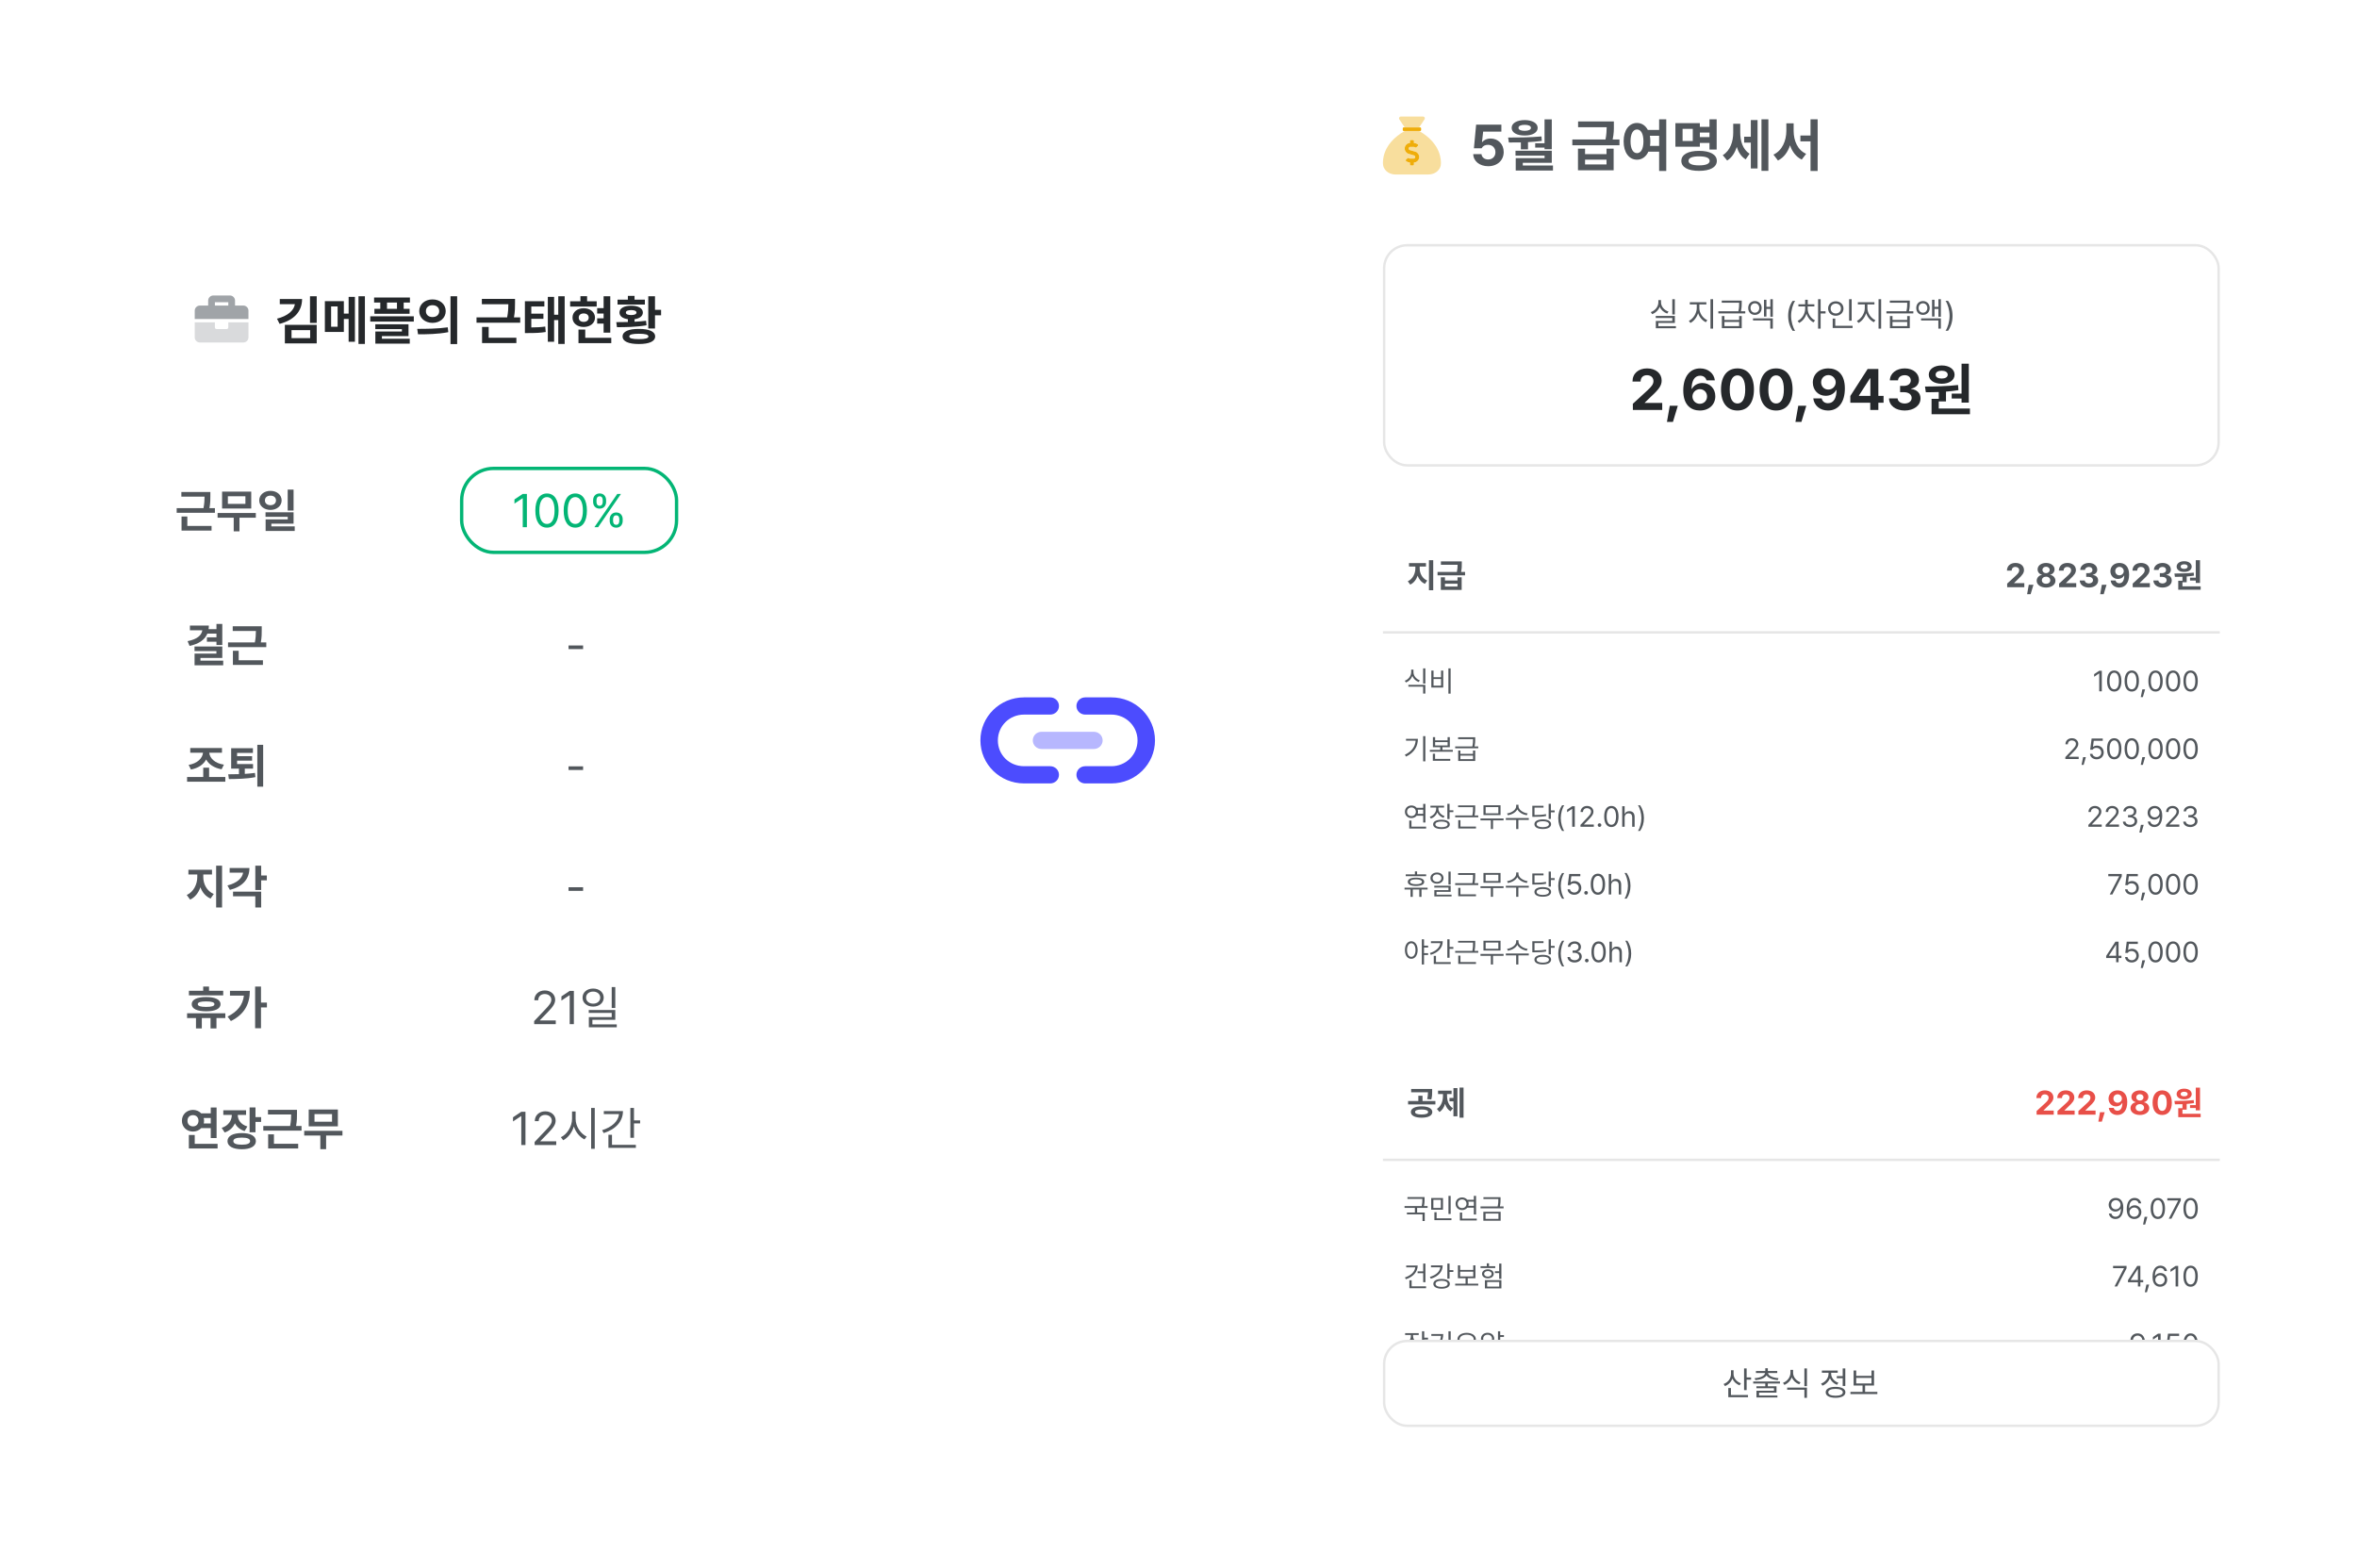 <svg width="702" height="467" viewBox="0 0 702 467" fill="none" xmlns="http://www.w3.org/2000/svg">
<g filter="url(#filter0_d_2149_6145)">
<rect x="11" y="59" width="234" height="327" rx="12" fill="white"/>
</g>
<path d="M62.655 146.514H54.014V147.908H60.919C60.912 148.893 60.877 149.938 60.604 151.326H52.62V152.721H64.008V151.326H62.381C62.662 149.802 62.662 148.619 62.655 147.566V146.514ZM54.069 158.025H63.01V156.631H55.792V153.814H54.069V158.025ZM76.194 152.775H64.806V154.17H69.605V158.244H71.327V154.17H76.194V152.775ZM66.145 151.436H74.827V146.418H66.145V151.436ZM67.868 150.068V147.799H73.091V150.068H67.868ZM80.56 146.186C78.639 146.179 77.21 147.368 77.21 149.029C77.21 150.677 78.639 151.853 80.56 151.859C82.454 151.853 83.875 150.677 83.882 149.029C83.875 147.368 82.454 146.179 80.56 146.186ZM78.906 149.029C78.892 148.134 79.603 147.607 80.56 147.607C81.503 147.607 82.194 148.134 82.201 149.029C82.194 149.918 81.503 150.444 80.56 150.451C79.596 150.444 78.892 149.918 78.906 149.029ZM79.083 153.91H85.701V154.676H79.111V158.121H87.779V156.754H80.82V155.947H87.437V152.57H79.083V153.91ZM85.687 152.051H87.437V145.816H85.687V152.051Z" fill="#52575C"/>
<rect x="137.5" y="139.5" width="64" height="25" rx="9.5" fill="white"/>
<path d="M155.69 147.099L153.225 148.743V149.981L155.632 148.385H155.69V157H156.928V147.099H155.69ZM162.905 157.135C165.1 157.135 166.367 155.289 166.367 152.05C166.367 148.84 165.081 146.964 162.905 146.964C160.73 146.964 159.444 148.84 159.444 152.05C159.444 155.289 160.71 157.135 162.905 157.135ZM162.905 156.043C161.474 156.043 160.643 154.612 160.643 152.05C160.643 149.488 161.484 148.037 162.905 148.037C164.326 148.037 165.168 149.488 165.168 152.05C165.168 154.612 164.336 156.043 162.905 156.043ZM171.345 157.135C173.54 157.135 174.806 155.289 174.806 152.05C174.806 148.84 173.52 146.964 171.345 146.964C169.17 146.964 167.884 148.84 167.884 152.05C167.884 155.289 169.15 157.135 171.345 157.135ZM171.345 156.043C169.914 156.043 169.083 154.612 169.083 152.05C169.083 149.488 169.924 148.037 171.345 148.037C172.766 148.037 173.607 149.488 173.607 152.05C173.607 154.612 172.776 156.043 171.345 156.043ZM176.652 149.478C176.652 150.561 177.329 151.479 178.596 151.479C179.843 151.479 180.52 150.561 180.52 149.478V148.956C180.52 147.873 179.862 146.954 178.596 146.954C177.358 146.954 176.652 147.873 176.652 148.956V149.478ZM178.141 157L184.948 147.099H183.846L177.039 157H178.141ZM177.658 148.956C177.658 148.366 177.929 147.805 178.596 147.805C179.292 147.805 179.514 148.366 179.514 148.956V149.478C179.514 150.068 179.272 150.628 178.596 150.628C177.909 150.628 177.658 150.068 177.658 149.478V148.956ZM181.593 155.144C181.593 156.227 182.27 157.145 183.536 157.145C184.774 157.145 185.46 156.227 185.46 155.144V154.622C185.46 153.539 184.793 152.62 183.536 152.62C182.289 152.62 181.593 153.539 181.593 154.622V155.144ZM182.598 154.622C182.598 154.032 182.859 153.471 183.536 153.471C184.223 153.471 184.455 154.032 184.455 154.622V155.144C184.455 155.733 184.203 156.294 183.536 156.294C182.84 156.294 182.598 155.733 182.598 155.144V154.622Z" fill="#03B575"/>
<rect x="137.5" y="139.5" width="64" height="25" rx="9.5" stroke="#03B575"/>
<path d="M66.206 185.816H64.469V187.375H62.118C62.173 187.033 62.2 186.671 62.2 186.295H56.567V187.703H60.265C60.033 189.2 58.721 190.383 55.87 190.943L56.458 192.365C59.213 191.764 60.99 190.567 61.763 188.701H64.469V189.795H61.626V191.121H64.469V192.078H66.206V185.816ZM57.934 193.896H64.456V194.648H57.948V198.135H66.479V196.754H59.698V195.934H66.206V192.529H57.934V193.896ZM77.954 186.514H69.314V187.908H76.218C76.211 188.893 76.177 189.938 75.903 191.326H67.919V192.721H79.308V191.326H77.681C77.961 189.802 77.961 188.619 77.954 187.566V186.514ZM69.368 198.025H78.31V196.631H71.091V193.814H69.368V198.025Z" fill="#52575C"/>
<path d="M173.667 192.229H169.333V193.309H173.667V192.229Z" fill="#52575C"/>
<path d="M67.108 231.4H62.282V228.625H60.532V231.4H55.719V232.809H67.108V231.4ZM56.184 227.791L56.868 229.172C59.014 228.782 60.614 227.682 61.4 226.185C62.207 227.661 63.82 228.721 66.001 229.104L66.684 227.723C64.018 227.333 62.46 225.809 62.323 224.168H66.11V222.76H56.663V224.168H60.464C60.313 225.815 58.768 227.374 56.184 227.791ZM75.37 227.545H70.612V226.533H75.083V225.207H70.612V224.223H75.329V222.828H68.849V228.912H71.173V230.546C70.011 230.587 68.91 230.594 67.974 230.594L68.179 232.016C70.353 231.988 73.306 231.988 76.068 231.441L75.931 230.184C74.96 230.32 73.935 230.409 72.909 230.471V228.912H75.37V227.545ZM76.642 234.285H78.378V221.816H76.642V234.285Z" fill="#52575C"/>
<path d="M173.667 228.229H169.333V229.309H173.667V228.229Z" fill="#52575C"/>
<path d="M60.546 261.207V260.441H63.143V259.02H56.116V260.441H58.755V261.207C58.755 263.312 57.688 265.616 55.624 266.539L56.622 267.92C58.092 267.243 59.124 265.876 59.684 264.242C60.245 265.746 61.257 266.983 62.719 267.605L63.663 266.238C61.578 265.37 60.539 263.217 60.546 261.207ZM64.374 270.258H66.138V257.816H64.374V270.258ZM77.79 257.816H76.04V265.049H77.79V262.178H79.472V260.729H77.79V257.816ZM67.741 263.695L68.466 265.021C72.198 264.085 74.283 261.836 74.29 258.514H68.398V259.895H72.403C72.137 261.569 70.578 262.978 67.741 263.695ZM69.409 266.936H76.04V270.258H77.79V265.541H69.409V266.936Z" fill="#52575C"/>
<path d="M173.667 264.229H169.333V265.309H173.667V264.229Z" fill="#52575C"/>
<path d="M66.479 295.061H62.255V293.803H60.518V295.061H56.266V296.428H66.479V295.061ZM55.719 303.182H58.372V306.271H60.108V303.182H62.706V306.271H64.469V303.182H67.108V301.773H55.719V303.182ZM57.1 299.053C57.094 300.42 58.7 301.186 61.393 301.186C64.066 301.186 65.68 300.42 65.686 299.053C65.68 297.679 64.066 296.927 61.393 296.934C58.7 296.927 57.094 297.679 57.1 299.053ZM58.905 299.053C58.905 298.485 59.725 298.232 61.393 298.232C63.041 298.232 63.868 298.485 63.868 299.053C63.868 299.606 63.041 299.866 61.393 299.873C59.725 299.866 58.905 299.606 58.905 299.053ZM77.736 293.816H75.986V306.23H77.736V300.023H79.499V298.588H77.736V293.816ZM67.782 302.744L68.767 304.084C72.95 302.026 74.4 298.807 74.413 295.088H68.493V296.51H72.643C72.315 299.285 70.729 301.268 67.782 302.744Z" fill="#52575C"/>
<path d="M159.102 305H165.528V303.906H160.811V303.824L163.081 301.486C164.831 299.682 165.343 298.82 165.35 297.713C165.343 296.175 164.072 294.965 162.274 294.965C160.483 294.965 159.129 296.141 159.143 297.891H160.305C160.312 296.783 161.05 296.038 162.233 296.031C163.347 296.038 164.195 296.694 164.202 297.713C164.195 298.629 163.634 299.299 162.465 300.543L159.088 304.098L159.102 305ZM170.919 295.102H169.675L167.214 296.742V297.986L169.62 296.387H169.675V305H170.919V295.102ZM176.665 294.404C174.827 294.411 173.5 295.519 173.507 297.098C173.5 298.684 174.827 299.777 176.665 299.777C178.484 299.777 179.803 298.684 179.81 297.098C179.803 295.519 178.484 294.411 176.665 294.404ZM174.56 297.098C174.546 296.045 175.442 295.3 176.665 295.307C177.869 295.3 178.771 296.045 178.771 297.098C178.771 298.164 177.869 298.902 176.665 298.902C175.442 298.902 174.546 298.164 174.56 297.098ZM175.353 301.65H182.189V302.908H175.38V305.943H183.693V305.082H176.433V303.715H183.255V300.789H175.353V301.65ZM182.189 300.201H183.255V293.953H182.189V300.201Z" fill="#52575C"/>
<path d="M64.506 329.83H62.77V331.566H59.919C59.318 330.931 58.456 330.548 57.493 330.541C55.606 330.548 54.17 331.908 54.184 333.781C54.17 335.627 55.606 336.994 57.493 336.994C58.463 336.994 59.325 336.604 59.926 335.969H62.77V338.922H64.506V329.83ZM55.838 333.781C55.831 332.729 56.522 332.1 57.493 332.1C58.409 332.1 59.113 332.729 59.12 333.781C59.113 334.82 58.409 335.449 57.493 335.449C56.522 335.449 55.831 334.82 55.838 333.781ZM56.248 342.039H64.807V340.645H57.998V338.006H56.248V342.039ZM60.671 332.961H62.77V334.574H60.678C60.74 334.321 60.774 334.055 60.774 333.781C60.774 333.494 60.74 333.221 60.671 332.961ZM73.288 330.65H66.507V332.045H69.05C69.029 333.624 68.093 335.237 66.028 335.887L66.917 337.268C68.407 336.775 69.419 335.777 69.972 334.526C70.519 335.586 71.476 336.427 72.85 336.844L73.684 335.477C71.702 334.896 70.82 333.494 70.813 332.045H73.288V330.65ZM67.751 339.838C67.744 341.362 69.385 342.265 72.016 342.258C74.607 342.265 76.207 341.362 76.214 339.838C76.207 338.32 74.607 337.438 72.016 337.445C69.385 337.438 67.744 338.32 67.751 339.838ZM69.501 339.838C69.487 339.141 70.383 338.792 72.016 338.799C73.63 338.792 74.491 339.141 74.491 339.838C74.491 340.549 73.63 340.904 72.016 340.904C70.383 340.904 69.487 340.549 69.501 339.838ZM74.341 337.199H76.091V334.123H77.772V332.701H76.091V329.816H74.341V337.199ZM88.454 330.514H79.814V331.908H86.718C86.711 332.893 86.677 333.938 86.403 335.326H78.419V336.721H89.808V335.326H88.181C88.461 333.802 88.461 332.619 88.454 331.566V330.514ZM79.868 342.025H88.81V340.631H81.591V337.814H79.868V342.025ZM101.994 336.775H90.605V338.17H95.404V342.244H97.127V338.17H101.994V336.775ZM91.945 335.436H100.627V330.418H91.945V335.436ZM93.668 334.068V331.799H98.89V334.068H93.668Z" fill="#52575C"/>
<path d="M156.502 331.102H155.258L152.797 332.742V333.986L155.204 332.387H155.258V341H156.502V331.102ZM159.241 341H165.667V339.906H160.95V339.824L163.22 337.486C164.97 335.682 165.482 334.82 165.489 333.713C165.482 332.175 164.211 330.965 162.413 330.965C160.622 330.965 159.268 332.141 159.282 333.891H160.444C160.451 332.783 161.189 332.038 162.372 332.031C163.486 332.038 164.334 332.694 164.341 333.713C164.334 334.629 163.773 335.299 162.604 336.543L159.227 340.098L159.241 341ZM171.441 333.221V331.006H170.374V333.221C170.361 335.524 168.863 337.849 167.052 338.676L167.736 339.578C169.157 338.86 170.354 337.322 170.914 335.49C171.495 337.22 172.692 338.662 174.079 339.332L174.736 338.484C172.945 337.671 171.434 335.442 171.441 333.221ZM176.062 342.135H177.142V329.953H176.062V342.135ZM188.822 329.953H187.742V338.854H188.822V334.561H190.654V333.658H188.822V329.953ZM179.334 336.584L179.798 337.445C183.305 336.352 185.541 334.027 185.541 330.896H179.839V331.799H184.372C184.146 333.945 182.253 335.675 179.334 336.584ZM181.207 341.848H189.382V340.945H182.273V337.951H181.207V341.848Z" fill="#52575C"/>
<path opacity="0.4" d="M68 96H74V100.5C74 101.3 73.3 102 72.5 102H59.5C58.7 102 58 101.3 58 100.5V96H64V97.5C64 97.633 64.053 97.76 64.146 97.854C64.24 97.947 64.367 98 64.5 98H67.5C67.633 98 67.76 97.947 67.854 97.854C67.947 97.76 68 97.633 68 97.5V96Z" fill="#A0A4A8"/>
<path d="M72.5 91H70V89.5C70 88.7 69.3 88 68.5 88H63.5C62.7 88 62 88.7 62 89.5V91H59.5C58.7 91 58 91.7 58 92.5V95H74V92.5C74 91.7 73.3 91 72.5 91ZM68 91H64V90H68V91Z" fill="#A0A4A8"/>
<path d="M89.969 89.047H83.328V90.594H87.828C87.516 92.508 85.703 94.086 82.5 94.906L83.266 96.453C87.516 95.359 89.969 92.797 89.969 89.047ZM84.844 102.266H94.328V96.75H84.844V102.266ZM86.828 100.703V98.312H92.375V100.703H86.828ZM92.328 96.172H94.328V88.234H92.328V96.172ZM102.413 89.688H96.756V98.859H102.413V94.984H103.834V101.781H105.709V88.422H103.834V93.391H102.413V89.688ZM98.616 97.297V91.266H100.553V97.297H98.616ZM106.772 102.438H108.678V88.219H106.772V102.438ZM122.091 88.609H111.419V90.094H113.263V91.969H111.513V93.453H121.997V91.969H120.231V90.094H122.091V88.609ZM110.278 95.766H123.247V94.203H110.278V95.766ZM111.778 98.016H119.7V98.734H111.794V102.344H122.044V100.875H113.747V100.094H121.669V96.578H111.778V98.016ZM115.263 91.969V90.094H118.231V91.969H115.263ZM128.816 89.172C126.573 89.164 124.855 90.617 124.862 92.656C124.855 94.703 126.573 96.148 128.816 96.156C131.073 96.148 132.745 94.703 132.753 92.656C132.745 90.617 131.073 89.164 128.816 89.172ZM124.269 97.938L124.503 99.562C126.987 99.562 130.362 99.539 133.519 98.922L133.362 97.484C130.323 97.914 126.808 97.945 124.269 97.938ZM126.847 92.656C126.839 91.547 127.691 90.891 128.816 90.891C129.948 90.891 130.808 91.547 130.816 92.656C130.808 93.781 129.948 94.43 128.816 94.422C127.691 94.43 126.839 93.781 126.847 92.656ZM134.175 102.469H136.159V88.219H134.175V102.469ZM153.391 89.016H143.516V90.609H151.406C151.398 91.734 151.359 92.93 151.047 94.516H141.922V96.109H154.938V94.516H153.078C153.398 92.773 153.398 91.422 153.391 90.219V89.016ZM143.578 102.172H153.797V100.578H145.547V97.359H143.578V102.172ZM162.131 89.703H156.334V99.188H157.334C159.498 99.188 160.897 99.133 162.537 98.875L162.397 97.25C161.014 97.445 159.842 97.5 158.241 97.516V94.953H161.85V93.422H158.241V91.281H162.131V89.703ZM163.162 101.781H165.037V95.328H166.272V102.438H168.178V88.219H166.272V93.734H165.037V88.422H163.162V101.781ZM181.762 88.234H179.778V91.766H177.856V93.375H179.778V94.797H177.856V96.375H179.778V99.062H181.762V88.234ZM169.809 91.297H177.716V89.719H174.856V88.203H172.872V89.719H169.809V91.297ZM170.512 94.594C170.497 96.234 171.911 97.375 173.841 97.375C175.794 97.375 177.2 96.234 177.216 94.594C177.2 92.953 175.794 91.797 173.841 91.797C171.911 91.797 170.497 92.953 170.512 94.594ZM172.294 102.188H182.059V100.594H174.309V98.141H172.294V102.188ZM172.372 94.594C172.364 93.797 172.973 93.352 173.841 93.344C174.7 93.352 175.333 93.797 175.341 94.594C175.333 95.414 174.7 95.859 173.841 95.859C172.973 95.859 172.364 95.414 172.372 94.594ZM195.081 88.234H193.081V97.828H195.081V93.906H196.894V92.266H195.081V88.234ZM183.55 95.938L183.753 97.438C186.269 97.438 189.542 97.398 192.566 96.875L192.425 95.531C191.323 95.672 190.152 95.766 188.988 95.82V95.062C190.519 94.852 191.464 94.133 191.472 93.078C191.464 91.812 190.097 91.039 187.988 91.047C185.863 91.039 184.495 91.812 184.503 93.078C184.495 94.133 185.448 94.852 187.003 95.062V95.898C185.769 95.93 184.589 95.938 183.55 95.938ZM183.925 90.703H192.066V89.234H188.988V88.109H187.003V89.234H183.925V90.703ZM185.425 100.203C185.425 101.672 187.183 102.453 190.284 102.453C193.363 102.453 195.128 101.672 195.128 100.203C195.128 98.75 193.363 97.938 190.284 97.953C187.183 97.938 185.425 98.75 185.425 100.203ZM186.409 93.078C186.402 92.609 186.972 92.352 187.988 92.344C188.988 92.352 189.558 92.609 189.566 93.078C189.558 93.578 188.988 93.82 187.988 93.828C186.972 93.82 186.402 93.578 186.409 93.078ZM187.425 100.203C187.417 99.648 188.316 99.391 190.284 99.391C192.222 99.391 193.12 99.648 193.128 100.203C193.12 100.742 192.222 101.008 190.284 101C188.316 101.008 187.417 100.742 187.425 100.203Z" fill="#25282B"/>
<g filter="url(#filter1_d_2149_6145)">
<rect x="391" y="10.001" width="290.313" height="439.432" rx="8.645" fill="white"/>
</g>
<path d="M422.836 169.268V168.717H424.708V167.693H419.645V168.717H421.546V169.268C421.546 170.785 420.778 172.445 419.291 173.11L420.01 174.104C421.068 173.617 421.812 172.632 422.216 171.455C422.62 172.538 423.348 173.43 424.402 173.878L425.082 172.893C423.58 172.267 422.831 170.716 422.836 169.268ZM425.594 175.788H426.865V166.826H425.594V175.788ZM430.364 171.928H429.133V175.69H435.338V171.928H434.097V172.883H430.364V171.928ZM428.148 171.337H436.352V170.332H435.165C435.382 169.313 435.382 168.589 435.377 167.909V167.19H429.153V168.195H434.126C434.116 168.796 434.092 169.465 433.92 170.332H428.148V171.337ZM430.364 174.675V173.838H434.097V174.675H430.364Z" fill="#52575C"/>
<path d="M597.814 174.882H602.915V173.661H599.872V173.622L600.955 172.568C602.423 171.238 602.817 170.573 602.817 169.761C602.817 168.525 601.802 167.653 600.276 167.653C598.774 167.653 597.74 168.545 597.745 169.938H599.153C599.148 169.254 599.586 168.83 600.256 168.835C600.911 168.83 601.389 169.224 601.389 169.859C601.389 170.426 601.029 170.82 600.365 171.455L597.804 173.809L597.814 174.882ZM605.637 174.154H604.238L603.746 176.96H604.79L605.637 174.154ZM609.392 174.981C611.017 174.981 612.189 174.124 612.189 172.962C612.189 172.066 611.49 171.337 610.623 171.199V171.15C611.372 171.002 611.919 170.357 611.924 169.574C611.919 168.466 610.85 167.653 609.392 167.653C607.935 167.653 606.866 168.466 606.871 169.574C606.866 170.357 607.398 171.002 608.171 171.15V171.199C607.285 171.337 606.595 172.066 606.595 172.962C606.595 174.124 607.762 174.981 609.392 174.981ZM608.142 172.814C608.137 172.194 608.668 171.745 609.392 171.741C610.116 171.745 610.648 172.198 610.643 172.814C610.648 173.425 610.146 173.853 609.392 173.848C608.639 173.853 608.137 173.425 608.142 172.814ZM608.319 169.721C608.314 169.165 608.752 168.776 609.392 168.776C610.028 168.776 610.471 169.165 610.476 169.721C610.471 170.293 610.018 170.692 609.392 170.697C608.762 170.692 608.314 170.293 608.319 169.721ZM613.276 174.882H618.378V173.661H615.334V173.622L616.418 172.568C617.885 171.238 618.279 170.573 618.279 169.761C618.279 168.525 617.265 167.653 615.738 167.653C614.236 167.653 613.202 168.545 613.207 169.938H614.615C614.61 169.254 615.049 168.83 615.718 168.835C616.373 168.83 616.851 169.224 616.851 169.859C616.851 170.426 616.492 170.82 615.827 171.455L613.266 173.809L613.276 174.882ZM622.143 174.981C623.753 174.981 624.911 174.104 624.901 172.883C624.911 171.992 624.334 171.356 623.286 171.228V171.169C624.083 171.026 624.64 170.46 624.635 169.662C624.64 168.535 623.65 167.653 622.163 167.653C620.7 167.653 619.597 168.505 619.572 169.731H620.991C621.015 169.185 621.532 168.83 622.163 168.835C622.793 168.83 623.212 169.204 623.207 169.751C623.212 170.312 622.719 170.697 622.015 170.697H621.355V171.79H622.015C622.852 171.795 623.369 172.203 623.364 172.784C623.369 173.361 622.862 173.755 622.153 173.76C621.463 173.755 620.946 173.405 620.922 172.873H619.425C619.454 174.119 620.577 174.981 622.143 174.981ZM627.405 174.154H626.007L625.515 176.96H626.558L627.405 174.154ZM631.25 167.653C629.639 167.648 628.551 168.692 628.551 170.125C628.561 171.455 629.506 172.42 630.787 172.42C631.58 172.42 632.284 172.046 632.619 171.415H632.678C632.673 172.839 632.161 173.71 631.191 173.71C630.619 173.71 630.211 173.4 630.088 172.873H628.63C628.773 174.08 629.758 174.981 631.191 174.981C632.983 174.981 634.13 173.553 634.126 171.13C634.126 168.54 632.727 167.658 631.25 167.653ZM629.999 170.086C629.989 169.377 630.531 168.82 631.26 168.815C631.988 168.82 632.52 169.396 632.53 170.076C632.53 170.761 631.974 171.337 631.25 171.337C630.516 171.337 629.999 170.79 629.999 170.086ZM635.202 174.882H640.304V173.661H637.261V173.622L638.344 172.568C639.812 171.238 640.205 170.573 640.205 169.761C640.205 168.525 639.191 167.653 637.664 167.653C636.162 167.653 635.128 168.545 635.133 169.938H636.542C636.537 169.254 636.975 168.83 637.645 168.835C638.3 168.83 638.777 169.224 638.777 169.859C638.777 170.426 638.418 170.82 637.753 171.455L635.192 173.809L635.202 174.882ZM644.069 174.981C645.68 174.981 646.837 174.104 646.827 172.883C646.837 171.992 646.261 171.356 645.212 171.228V171.169C646.01 171.026 646.566 170.46 646.561 169.662C646.566 168.535 645.576 167.653 644.089 167.653C642.626 167.653 641.523 168.505 641.499 169.731H642.917C642.942 169.185 643.459 168.83 644.089 168.835C644.719 168.83 645.138 169.204 645.133 169.751C645.138 170.312 644.646 170.697 643.941 170.697H643.281V171.79H643.941C644.778 171.795 645.296 172.203 645.291 172.784C645.296 173.361 644.788 173.755 644.079 173.76C643.39 173.755 642.873 173.405 642.848 172.873H641.351C641.381 174.119 642.503 174.981 644.069 174.981ZM655.241 166.836H653.98V172.036H652.267V172.893H653.98V173.602H655.241V166.836ZM647.618 170.805L647.766 171.8C648.445 171.8 649.209 171.795 650.011 171.765V172.952H648.761V175.631H655.438V174.626H650.011V173.395H651.272V171.691C651.996 171.637 652.73 171.553 653.439 171.435L653.37 170.539C651.474 170.77 649.258 170.795 647.618 170.805ZM648.278 168.746C648.278 169.707 649.199 170.327 650.533 170.322C651.833 170.327 652.764 169.707 652.769 168.746C652.764 167.791 651.833 167.136 650.533 167.141C649.199 167.136 648.278 167.791 648.278 168.746ZM649.47 168.746C649.465 168.303 649.893 168.057 650.533 168.057C651.134 168.057 651.567 168.303 651.577 168.746C651.567 169.18 651.134 169.421 650.533 169.416C649.893 169.421 649.465 169.18 649.47 168.746Z" fill="#52575C"/>
<line x1="411.891" y1="188.328" x2="661.142" y2="188.328" stroke="#E6E6E6" stroke-width="0.72"/>
<path d="M420.979 200.143V199.426H420.303V200.143C420.303 201.279 419.518 202.317 418.396 202.735L418.742 203.258C419.624 202.916 420.316 202.216 420.645 201.325C420.983 202.157 421.671 202.802 422.541 203.123L422.878 202.6C421.764 202.212 420.97 201.237 420.979 200.143ZM419.468 204.499H423.857V206.559H424.516V203.951H419.468V204.499ZM423.857 203.579H424.516V199.054H423.857V203.579ZM432.051 199.054H431.384V206.576H432.051V199.054ZM426.302 204.761H429.847V199.696H429.197V201.68H426.96V199.696H426.302V204.761ZM426.96 204.204V202.212H429.197V204.204H426.96Z" fill="#52575C"/>
<path d="M625.995 199.763H625.227L623.707 200.776V201.545L625.193 200.557H625.227V205.875H625.995V199.763ZM629.697 205.96C631.052 205.96 631.833 204.82 631.833 202.819C631.833 200.836 631.039 199.679 629.697 199.679C628.35 199.679 627.557 200.836 627.561 202.819C627.557 204.82 628.342 205.96 629.697 205.96ZM628.295 202.819C628.3 201.237 628.819 200.342 629.697 200.337C630.575 200.342 631.094 201.237 631.09 202.819C631.094 204.402 630.579 205.284 629.697 205.284C628.81 205.284 628.3 204.402 628.295 202.819ZM634.918 205.96C636.273 205.96 637.054 204.82 637.054 202.819C637.054 200.836 636.261 199.679 634.918 199.679C633.572 199.679 632.778 200.836 632.783 202.819C632.778 204.82 633.564 205.96 634.918 205.96ZM633.517 202.819C633.521 201.237 634.04 200.342 634.918 200.337C635.796 200.342 636.316 201.237 636.311 202.819C636.316 204.402 635.801 205.284 634.918 205.284C634.032 205.284 633.521 204.402 633.517 202.819ZM638.882 205.31H638.063L637.599 207.606H638.224L638.882 205.31ZM642.002 205.96C643.357 205.96 644.138 204.82 644.138 202.819C644.138 200.836 643.344 199.679 642.002 199.679C640.655 199.679 639.862 200.836 639.866 202.819C639.862 204.82 640.647 205.96 642.002 205.96ZM640.6 202.819C640.605 201.237 641.124 200.342 642.002 200.337C642.88 200.342 643.399 201.237 643.395 202.819C643.399 204.402 642.884 205.284 642.002 205.284C641.115 205.284 640.605 204.402 640.6 202.819ZM647.223 205.96C648.578 205.96 649.359 204.82 649.359 202.819C649.359 200.836 648.566 199.679 647.223 199.679C645.877 199.679 645.083 200.836 645.088 202.819C645.083 204.82 645.869 205.96 647.223 205.96ZM645.822 202.819C645.826 201.237 646.345 200.342 647.223 200.337C648.101 200.342 648.621 201.237 648.616 202.819C648.621 204.402 648.106 205.284 647.223 205.284C646.337 205.284 645.826 204.402 645.822 202.819ZM652.445 205.96C653.8 205.96 654.581 204.82 654.581 202.819C654.581 200.836 653.787 199.679 652.445 199.679C651.099 199.679 650.305 200.836 650.309 202.819C650.305 204.82 651.09 205.96 652.445 205.96ZM651.044 202.819C651.048 201.237 651.567 200.342 652.445 200.337C653.323 200.342 653.842 201.237 653.838 202.819C653.842 204.402 653.327 205.284 652.445 205.284C651.559 205.284 651.048 204.402 651.044 202.819Z" fill="#52575C"/>
<path d="M424.524 219.225H423.857V226.73H424.524V219.225ZM418.412 224.78L418.775 225.32C421.291 224.113 422.296 222.201 422.304 220.044H418.759V220.584H421.629C421.481 222.378 420.443 223.817 418.412 224.78ZM427.433 219.529H426.774V222.526H428.952V223.328H425.863V223.876H432.701V223.328H429.611V222.526H431.806V219.529H431.147V220.483H427.433V219.529ZM426.749 226.569H431.941V226.012H427.416V224.476H426.749V226.569ZM427.433 221.994V221.006H431.147V221.994H427.433ZM434.959 223.522H434.301V226.629H439.374V223.522H438.716V224.518H434.959V223.522ZM433.406 222.847H440.278V222.298H439.167C439.374 221.361 439.374 220.694 439.374 220.12V219.571H434.275V220.12H438.716C438.72 220.694 438.72 221.365 438.517 222.298H433.406V222.847ZM434.959 226.088V225.041H438.716V226.088H434.959Z" fill="#52575C"/>
<path d="M615.138 226.046H619.106V225.371H616.193V225.32L617.594 223.876C618.675 222.762 618.992 222.23 618.996 221.546C618.992 220.597 618.206 219.85 617.096 219.85C615.99 219.85 615.155 220.576 615.163 221.656H615.881C615.885 220.972 616.341 220.512 617.071 220.508C617.759 220.512 618.282 220.918 618.287 221.546C618.282 222.112 617.936 222.526 617.215 223.294L615.129 225.489L615.138 226.046ZM621.246 225.48H620.427L619.963 227.777H620.587L621.246 225.48ZM624.458 226.13C625.678 226.13 626.565 225.278 626.569 224.096C626.565 222.906 625.708 222.045 624.543 222.045C624.112 222.045 623.703 222.188 623.428 222.399H623.369L623.597 220.609H626.273V219.934H622.964L622.534 223.277H623.268C623.492 222.88 623.893 222.72 624.408 222.728C625.231 222.733 625.826 223.319 625.826 224.113C625.826 224.881 625.252 225.459 624.458 225.464C623.796 225.459 623.264 225.054 623.209 224.51H622.474C622.521 225.451 623.357 226.13 624.458 226.13ZM629.697 226.13C631.052 226.13 631.833 224.991 631.833 222.99C631.833 221.006 631.039 219.85 629.697 219.85C628.35 219.85 627.557 221.006 627.561 222.99C627.557 224.991 628.342 226.13 629.697 226.13ZM628.295 222.99C628.3 221.407 628.819 220.512 629.697 220.508C630.575 220.512 631.094 221.407 631.09 222.99C631.094 224.573 630.579 225.455 629.697 225.455C628.81 225.455 628.3 224.573 628.295 222.99ZM634.918 226.13C636.273 226.13 637.054 224.991 637.054 222.99C637.054 221.006 636.261 219.85 634.918 219.85C633.572 219.85 632.778 221.006 632.783 222.99C632.778 224.991 633.564 226.13 634.918 226.13ZM633.517 222.99C633.521 221.407 634.04 220.512 634.918 220.508C635.796 220.512 636.316 221.407 636.311 222.99C636.316 224.573 635.801 225.455 634.918 225.455C634.032 225.455 633.521 224.573 633.517 222.99ZM638.882 225.48H638.063L637.599 227.777H638.224L638.882 225.48ZM642.002 226.13C643.357 226.13 644.138 224.991 644.138 222.99C644.138 221.006 643.344 219.85 642.002 219.85C640.655 219.85 639.862 221.006 639.866 222.99C639.862 224.991 640.647 226.13 642.002 226.13ZM640.6 222.99C640.605 221.407 641.124 220.512 642.002 220.508C642.88 220.512 643.399 221.407 643.395 222.99C643.399 224.573 642.884 225.455 642.002 225.455C641.115 225.455 640.605 224.573 640.6 222.99ZM647.223 226.13C648.578 226.13 649.359 224.991 649.359 222.99C649.359 221.006 648.566 219.85 647.223 219.85C645.877 219.85 645.083 221.006 645.088 222.99C645.083 224.991 645.869 226.13 647.223 226.13ZM645.822 222.99C645.826 221.407 646.345 220.512 647.223 220.508C648.101 220.512 648.621 221.407 648.616 222.99C648.621 224.573 648.106 225.455 647.223 225.455C646.337 225.455 645.826 224.573 645.822 222.99ZM652.445 226.13C653.8 226.13 654.581 224.991 654.581 222.99C654.581 221.006 653.787 219.85 652.445 219.85C651.099 219.85 650.305 221.006 650.309 222.99C650.305 224.991 651.09 226.13 652.445 226.13ZM651.044 222.99C651.048 221.407 651.567 220.512 652.445 220.508C653.323 220.512 653.842 221.407 653.838 222.99C653.842 224.573 653.327 225.455 652.445 225.455C651.559 225.455 651.048 224.573 651.044 222.99Z" fill="#52575C"/>
<path d="M424.541 239.404H423.874V240.577H421.924C421.574 240.143 421.025 239.881 420.388 239.877C419.265 239.881 418.434 240.658 418.438 241.759C418.434 242.857 419.265 243.633 420.388 243.633C421.029 243.633 421.587 243.368 421.933 242.924H423.874V244.95H424.541V239.404ZM419.071 241.759C419.071 241.012 419.62 240.472 420.388 240.468C421.126 240.472 421.688 241.012 421.688 241.759C421.688 242.511 421.126 243.047 420.388 243.043C419.62 243.047 419.071 242.511 419.071 241.759ZM419.721 246.74H424.752V246.183H420.388V244.368H419.721V246.74ZM422.224 241.126H423.874V242.376H422.228C422.291 242.186 422.329 241.979 422.329 241.759C422.329 241.531 422.291 241.32 422.224 241.126ZM428.404 240.822V240.501H430.092V239.953H426.04V240.501H427.754V240.822C427.745 241.907 426.96 242.874 425.837 243.254L426.175 243.785C427.074 243.46 427.766 242.789 428.087 241.928C428.412 242.684 429.066 243.279 429.932 243.566L430.244 243.043C429.142 242.684 428.408 241.806 428.404 240.822ZM426.834 245.499C426.838 246.377 427.779 246.884 429.324 246.884C430.865 246.884 431.797 246.377 431.797 245.499C431.797 244.634 430.865 244.132 429.324 244.132C427.779 244.132 426.838 244.634 426.834 245.499ZM427.5 245.499C427.492 244.976 428.193 244.663 429.324 244.663C430.459 244.663 431.152 244.976 431.156 245.499C431.152 246.039 430.459 246.356 429.324 246.352C428.193 246.356 427.492 246.039 427.5 245.499ZM431.071 243.929H431.73V241.869H432.861V241.312H431.73V239.396H431.071V243.929ZM439.374 239.851H434.275V240.392H438.716V240.434C438.72 241.071 438.72 241.81 438.517 242.848H433.406V243.406H440.278V242.848H439.176C439.374 241.827 439.374 241.067 439.374 240.434V239.851ZM434.318 246.732H439.602V246.174H434.976V244.25H434.318V246.732ZM447.812 243.76H440.941V244.309H444.03V246.9H444.68V244.309H447.812V243.76ZM441.827 242.739H446.917V239.818H441.827V242.739ZM442.477 242.215V240.358H446.259V242.215H442.477ZM452.257 240.096V239.666H451.574V240.096C451.574 241.173 450.202 242.067 448.847 242.257L449.117 242.798C450.286 242.604 451.438 241.966 451.92 241.038C452.401 241.958 453.557 242.604 454.722 242.798L454.992 242.257C453.638 242.067 452.262 241.156 452.257 240.096ZM448.492 244.182H451.574V246.9H452.224V244.182H455.33V243.625H448.492V244.182ZM461.911 239.396H461.244V243.878H461.911V241.911H463.034V241.354H461.911V239.396ZM456.381 243.262H456.964C458.551 243.262 459.45 243.22 460.501 243.009L460.434 242.46C459.425 242.667 458.551 242.713 457.032 242.722V240.518H459.716V239.97H456.381V243.262ZM457.006 245.448C457.01 246.36 457.964 246.884 459.497 246.884C461.029 246.884 461.97 246.36 461.97 245.448C461.97 244.549 461.029 244.026 459.497 244.022C457.964 244.026 457.01 244.549 457.006 245.448ZM457.656 245.448C457.66 244.896 458.365 244.562 459.497 244.57C460.619 244.562 461.333 244.896 461.328 245.448C461.333 246.006 460.619 246.348 459.497 246.352C458.365 246.348 457.66 246.006 457.656 245.448ZM464.102 243.642C464.106 245.149 464.511 246.402 465.242 247.466H465.892C465.318 246.677 464.857 245.064 464.853 243.642C464.857 242.224 465.318 240.611 465.892 239.826H465.242C464.511 240.886 464.106 242.139 464.102 243.642ZM469.028 240.105H468.26L466.74 241.118V241.886L468.226 240.898H468.26V246.217H469.028V240.105ZM470.729 246.217H474.697V245.541H471.785V245.491L473.186 244.047C474.267 242.933 474.583 242.401 474.587 241.717C474.583 240.767 473.798 240.02 472.688 240.02C471.582 240.02 470.746 240.746 470.755 241.827H471.472C471.477 241.143 471.932 240.683 472.663 240.679C473.351 240.683 473.874 241.088 473.878 241.717C473.874 242.283 473.528 242.696 472.806 243.465L470.721 245.66L470.729 246.217ZM476.398 246.267C476.698 246.263 476.943 246.018 476.939 245.719C476.943 245.423 476.698 245.178 476.398 245.178C476.103 245.178 475.85 245.423 475.858 245.719C475.85 246.018 476.103 246.263 476.398 246.267ZM479.923 246.301C481.278 246.301 482.059 245.161 482.059 243.161C482.059 241.177 481.266 240.02 479.923 240.02C478.577 240.02 477.783 241.177 477.787 243.161C477.783 245.161 478.568 246.301 479.923 246.301ZM478.522 243.161C478.526 241.578 479.045 240.683 479.923 240.679C480.801 240.683 481.32 241.578 481.316 243.161C481.32 244.744 480.805 245.626 479.923 245.626C479.037 245.626 478.526 244.744 478.522 243.161ZM483.879 243.465C483.879 242.671 484.385 242.224 485.069 242.224C485.727 242.224 486.124 242.633 486.124 243.355V246.217H486.85V243.304C486.85 242.127 486.225 241.574 485.288 241.574C484.562 241.574 484.153 241.878 483.938 242.35H483.879V240.105H483.153V246.217H483.879V243.465ZM489.624 243.642C489.619 242.135 489.214 240.881 488.484 239.818H487.834C488.408 240.607 488.868 242.219 488.872 243.642C488.868 245.06 488.408 246.673 487.834 247.458H488.484C489.214 246.398 489.619 245.145 489.624 243.642Z" fill="#52575C"/>
<path d="M622.002 246.217H625.969V245.541H623.057V245.491L624.458 244.047C625.539 242.933 625.855 242.401 625.86 241.717C625.855 240.767 625.07 240.02 623.96 240.02C622.854 240.02 622.019 240.746 622.027 241.827H622.745C622.749 241.143 623.205 240.683 623.935 240.679C624.623 240.683 625.146 241.088 625.151 241.717C625.146 242.283 624.8 242.696 624.078 243.465L621.993 245.66L622.002 246.217ZM627.147 246.217H631.115V245.541H628.203V245.491L629.604 244.047C630.685 242.933 631.001 242.401 631.005 241.717C631.001 240.767 630.216 240.02 629.106 240.02C628 240.02 627.164 240.746 627.173 241.827H627.89C627.894 241.143 628.35 240.683 629.081 240.679C629.769 240.683 630.292 241.088 630.296 241.717C630.292 242.283 629.946 242.696 629.224 243.465L627.139 245.66L627.147 246.217ZM634.403 246.301C635.623 246.301 636.535 245.558 636.531 244.554C636.535 243.777 636.054 243.207 635.256 243.085V243.043C635.898 242.861 636.303 242.354 636.294 241.658C636.303 240.784 635.594 240.02 634.429 240.02C633.344 240.02 632.441 240.67 632.403 241.641H633.137C633.171 241.042 633.766 240.683 634.42 240.679C635.117 240.683 635.564 241.088 635.56 241.7C635.564 242.329 635.045 242.747 634.302 242.747H633.804V243.414H634.302C635.252 243.418 635.784 243.887 635.788 244.554C635.784 245.191 635.201 245.626 634.395 245.626C633.665 245.626 633.087 245.263 633.044 244.68H632.276C632.314 245.651 633.188 246.301 634.403 246.301ZM638.469 245.651H637.65L637.185 247.947H637.81L638.469 245.651ZM641.774 240.02C640.474 240.008 639.638 240.932 639.638 242.072C639.638 243.249 640.546 244.089 641.639 244.089C642.289 244.089 642.85 243.785 643.201 243.279H643.285C643.277 244.765 642.669 245.626 641.673 245.626C640.993 245.626 640.575 245.221 640.44 244.672H639.689C639.841 245.643 640.596 246.301 641.673 246.301C643.103 246.301 643.994 245.09 643.994 242.916C643.994 240.666 642.825 240.033 641.774 240.02ZM640.381 242.063C640.373 241.308 640.976 240.687 641.774 240.687C642.58 240.687 643.167 241.346 643.167 242.046C643.167 242.764 642.546 243.422 641.749 243.422C640.951 243.422 640.377 242.819 640.381 242.063ZM645.113 246.217H649.081V245.541H646.168V245.491L647.57 244.047C648.65 242.933 648.967 242.401 648.971 241.717C648.967 240.767 648.182 240.02 647.071 240.02C645.966 240.02 645.13 240.746 645.138 241.827H645.856C645.86 241.143 646.316 240.683 647.046 240.679C647.734 240.683 648.258 241.088 648.262 241.717C648.258 242.283 647.911 242.696 647.19 243.465L645.105 245.66L645.113 246.217ZM652.369 246.301C653.589 246.301 654.501 245.558 654.496 244.554C654.501 243.777 654.019 243.207 653.222 243.085V243.043C653.863 242.861 654.269 242.354 654.26 241.658C654.269 240.784 653.559 240.02 652.394 240.02C651.31 240.02 650.406 240.67 650.368 241.641H651.103C651.137 241.042 651.732 240.683 652.386 240.679C653.082 240.683 653.53 241.088 653.526 241.7C653.53 242.329 653.011 242.747 652.268 242.747H651.77V243.414H652.268C653.218 243.418 653.749 243.887 653.754 244.554C653.749 245.191 653.167 245.626 652.361 245.626C651.63 245.626 651.052 245.263 651.01 244.68H650.242C650.28 245.651 651.153 246.301 652.369 246.301Z" fill="#52575C"/>
<path d="M424.761 260.402H422.059V259.524H421.409V260.402H418.674V260.942H424.761V260.402ZM418.32 264.91H420.109V267.088H420.776V264.91H422.718V267.088H423.376V264.91H425.191V264.361H418.32V264.91ZM419.29 262.614C419.282 263.407 420.202 263.855 421.739 263.855C423.262 263.855 424.182 263.407 424.187 262.614C424.182 261.816 423.262 261.373 421.739 261.373C420.202 261.373 419.282 261.816 419.29 262.614ZM419.974 262.614C419.966 262.149 420.62 261.888 421.739 261.879C422.844 261.888 423.494 262.149 423.503 262.614C423.494 263.074 422.844 263.344 421.739 263.34C420.62 263.344 419.966 263.074 419.974 262.614ZM427.99 259.845C426.855 259.849 426.036 260.533 426.04 261.508C426.036 262.487 426.855 263.162 427.99 263.162C429.113 263.162 429.927 262.487 429.932 261.508C429.927 260.533 429.113 259.849 427.99 259.845ZM426.69 261.508C426.682 260.858 427.235 260.398 427.99 260.402C428.733 260.398 429.29 260.858 429.29 261.508C429.29 262.166 428.733 262.622 427.99 262.622C427.235 262.622 426.682 262.166 426.69 261.508ZM427.18 264.319H431.401V265.096H427.197V266.97H432.329V266.438H427.847V265.594H432.059V263.787H427.18V264.319ZM431.401 263.424H432.059V259.566H431.401V263.424ZM439.374 260.022H434.275V260.562H438.716V260.604C438.72 261.242 438.72 261.981 438.517 263.019H433.406V263.576H440.278V263.019H439.176C439.374 261.997 439.374 261.238 439.374 260.604V260.022ZM434.318 266.902H439.602V266.345H434.976V264.42H434.318V266.902ZM447.812 263.931H440.941V264.479H444.03V267.071H444.68V264.479H447.812V263.931ZM441.827 262.909H446.917V259.988H441.827V262.909ZM442.477 262.386V260.528H446.259V262.386H442.477ZM452.257 260.267V259.836H451.574V260.267C451.574 261.343 450.202 262.238 448.847 262.428L449.117 262.968C450.286 262.774 451.438 262.137 451.92 261.208C452.401 262.128 453.557 262.774 454.722 262.968L454.992 262.428C453.638 262.238 452.262 261.326 452.257 260.267ZM448.492 264.353H451.574V267.071H452.224V264.353H455.33V263.796H448.492V264.353ZM461.911 259.566H461.244V264.049H461.911V262.082H463.034V261.525H461.911V259.566ZM456.381 263.433H456.964C458.551 263.433 459.45 263.39 460.501 263.179L460.434 262.631C459.425 262.837 458.551 262.884 457.032 262.892V260.689H459.716V260.14H456.381V263.433ZM457.006 265.619C457.01 266.531 457.964 267.054 459.497 267.054C461.029 267.054 461.97 266.531 461.97 265.619C461.97 264.72 461.029 264.197 459.497 264.192C457.964 264.197 457.01 264.72 457.006 265.619ZM457.656 265.619C457.66 265.066 458.365 264.733 459.497 264.741C460.619 264.733 461.333 265.066 461.328 265.619C461.333 266.176 460.619 266.518 459.497 266.522C458.365 266.518 457.66 266.176 457.656 265.619ZM464.102 263.812C464.106 265.319 464.511 266.573 465.242 267.637H465.892C465.318 266.847 464.857 265.235 464.853 263.812C464.857 262.394 465.318 260.782 465.892 259.997H465.242C464.511 261.056 464.106 262.31 464.102 263.812ZM468.859 266.472C470.079 266.472 470.966 265.619 470.97 264.437C470.966 263.247 470.109 262.386 468.944 262.386C468.513 262.386 468.104 262.529 467.829 262.74H467.77L467.998 260.951H470.674V260.275H467.365L466.934 263.618H467.669C467.893 263.221 468.294 263.061 468.809 263.07C469.632 263.074 470.227 263.66 470.227 264.454C470.227 265.222 469.653 265.8 468.859 265.805C468.197 265.8 467.665 265.395 467.61 264.851H466.875C466.922 265.792 467.758 266.472 468.859 266.472ZM472.392 266.438C472.692 266.434 472.937 266.189 472.933 265.889C472.937 265.594 472.692 265.349 472.392 265.349C472.097 265.349 471.844 265.594 471.852 265.889C471.844 266.189 472.097 266.434 472.392 266.438ZM475.917 266.472C477.272 266.472 478.053 265.332 478.053 263.331C478.053 261.347 477.26 260.191 475.917 260.191C474.571 260.191 473.777 261.347 473.781 263.331C473.777 265.332 474.562 266.472 475.917 266.472ZM474.516 263.331C474.52 261.748 475.039 260.854 475.917 260.849C476.795 260.854 477.314 261.748 477.31 263.331C477.314 264.914 476.799 265.796 475.917 265.796C475.031 265.796 474.52 264.914 474.516 263.331ZM479.873 263.635C479.873 262.842 480.379 262.394 481.063 262.394C481.721 262.394 482.118 262.804 482.118 263.525V266.387H482.844V263.475C482.844 262.297 482.219 261.744 481.282 261.744C480.556 261.744 480.147 262.048 479.932 262.521H479.873V260.275H479.147V266.387H479.873V263.635ZM485.618 263.812C485.613 262.306 485.208 261.052 484.478 259.988H483.828C484.402 260.778 484.862 262.39 484.866 263.812C484.862 265.231 484.402 266.843 483.828 267.628H484.478C485.208 266.569 485.613 265.315 485.618 263.812Z" fill="#52575C"/>
<path d="M628.355 266.387H629.148L631.942 260.984V260.275H627.924V260.951H631.157V260.993L628.355 266.387ZM634.91 266.472C636.13 266.472 637.016 265.619 637.02 264.437C637.016 263.247 636.159 262.386 634.994 262.386C634.564 262.386 634.154 262.529 633.88 262.74H633.821L634.049 260.951H636.725V260.275H633.416L632.985 263.618H633.72C633.943 263.221 634.344 263.061 634.859 263.07C635.682 263.074 636.278 263.66 636.278 264.454C636.278 265.222 635.704 265.8 634.91 265.805C634.247 265.8 633.715 265.395 633.661 264.851H632.926C632.973 265.792 633.808 266.472 634.91 266.472ZM638.882 265.822H638.063L637.599 268.118H638.224L638.882 265.822ZM642.002 266.472C643.357 266.472 644.138 265.332 644.138 263.331C644.138 261.347 643.344 260.191 642.002 260.191C640.655 260.191 639.862 261.347 639.866 263.331C639.862 265.332 640.647 266.472 642.002 266.472ZM640.6 263.331C640.605 261.748 641.124 260.854 642.002 260.849C642.88 260.854 643.399 261.748 643.395 263.331C643.399 264.914 642.884 265.796 642.002 265.796C641.115 265.796 640.605 264.914 640.6 263.331ZM647.223 266.472C648.578 266.472 649.359 265.332 649.359 263.331C649.359 261.347 648.566 260.191 647.223 260.191C645.877 260.191 645.083 261.347 645.088 263.331C645.083 265.332 645.869 266.472 647.223 266.472ZM645.822 263.331C645.826 261.748 646.345 260.854 647.223 260.849C648.101 260.854 648.621 261.748 648.616 263.331C648.621 264.914 648.106 265.796 647.223 265.796C646.337 265.796 645.826 264.914 645.822 263.331ZM652.445 266.472C653.8 266.472 654.581 265.332 654.581 263.331C654.581 261.347 653.787 260.191 652.445 260.191C651.099 260.191 650.305 261.347 650.309 263.331C650.305 265.332 651.09 266.472 652.445 266.472ZM651.044 263.331C651.048 261.748 651.567 260.854 652.445 260.849C653.323 260.854 653.842 261.748 653.838 263.331C653.842 264.914 653.327 265.796 652.445 265.796C651.559 265.796 651.048 264.914 651.044 263.331Z" fill="#52575C"/>
<path d="M420.329 280.319C419.214 280.323 418.434 281.341 418.438 282.936C418.434 284.536 419.214 285.549 420.329 285.545C421.435 285.549 422.22 284.536 422.228 282.936C422.22 281.341 421.435 280.323 420.329 280.319ZM419.062 282.936C419.067 281.716 419.586 280.914 420.329 280.91C421.08 280.914 421.587 281.716 421.587 282.936C421.587 284.156 421.08 284.958 420.329 284.954C419.586 284.958 419.067 284.156 419.062 282.936ZM423.469 287.242H424.128V284.422H425.343V283.865H424.128V282.193H425.343V281.628H424.128V279.737H423.469V287.242ZM431.73 279.737H431.063V285.232H431.73V282.582H432.861V282.025H431.73V279.737ZM425.871 283.831L426.158 284.363C428.324 283.688 429.704 282.252 429.704 280.319H426.183V280.876H428.982C428.843 282.202 427.673 283.27 425.871 283.831ZM427.028 287.081H432.076V286.524H427.686V284.675H427.028V287.081ZM439.374 280.193H434.275V280.733H438.716V280.775C438.72 281.412 438.72 282.151 438.517 283.19H433.406V283.747H440.278V283.19H439.176C439.374 282.168 439.374 281.408 439.374 280.775V280.193ZM434.318 287.073H439.602V286.516H434.976V284.591H434.318V287.073ZM447.812 284.101H440.941V284.65H444.03V287.242H444.68V284.65H447.812V284.101ZM441.827 283.08H446.917V280.159H441.827V283.08ZM442.477 282.556V280.699H446.259V282.556H442.477ZM452.257 280.437V280.007H451.574V280.437C451.574 281.514 450.202 282.409 448.847 282.599L449.117 283.139C450.286 282.945 451.438 282.307 451.92 281.379C452.401 282.299 453.557 282.945 454.722 283.139L454.992 282.599C453.638 282.409 452.262 281.497 452.257 280.437ZM448.492 284.523H451.574V287.242H452.224V284.523H455.33V283.966H448.492V284.523ZM461.911 279.737H461.244V284.219H461.911V282.252H463.034V281.695H461.911V279.737ZM456.381 283.603H456.964C458.551 283.603 459.45 283.561 460.501 283.35L460.434 282.801C459.425 283.008 458.551 283.054 457.032 283.063V280.86H459.716V280.311H456.381V283.603ZM457.006 285.79C457.01 286.701 457.964 287.225 459.497 287.225C461.029 287.225 461.97 286.701 461.97 285.79C461.97 284.891 461.029 284.367 459.497 284.363C457.964 284.367 457.01 284.891 457.006 285.79ZM457.656 285.79C457.66 285.237 458.365 284.903 459.497 284.912C460.619 284.903 461.333 285.237 461.328 285.79C461.333 286.347 460.619 286.689 459.497 286.693C458.365 286.689 457.66 286.347 457.656 285.79ZM464.102 283.983C464.106 285.49 464.511 286.744 465.242 287.807H465.892C465.318 287.018 464.857 285.406 464.853 283.983C464.857 282.565 465.318 280.952 465.892 280.167H465.242C464.511 281.227 464.106 282.48 464.102 283.983ZM468.977 286.642C470.197 286.642 471.109 285.899 471.105 284.895C471.109 284.118 470.628 283.548 469.83 283.426V283.384C470.472 283.202 470.877 282.696 470.868 281.999C470.877 281.125 470.168 280.361 469.003 280.361C467.918 280.361 467.015 281.012 466.977 281.982H467.711C467.745 281.383 468.34 281.024 468.994 281.02C469.691 281.024 470.138 281.429 470.134 282.041C470.138 282.67 469.619 283.088 468.876 283.088H468.378V283.755H468.876C469.826 283.759 470.358 284.228 470.362 284.895C470.358 285.532 469.775 285.967 468.969 285.967C468.239 285.967 467.66 285.604 467.618 285.021H466.85C466.888 285.992 467.762 286.642 468.977 286.642ZM472.604 286.609C472.903 286.604 473.148 286.359 473.144 286.06C473.148 285.764 472.903 285.52 472.604 285.52C472.308 285.52 472.055 285.764 472.063 286.06C472.055 286.359 472.308 286.604 472.604 286.609ZM476.128 286.642C477.483 286.642 478.264 285.503 478.264 283.502C478.264 281.518 477.471 280.361 476.128 280.361C474.782 280.361 473.988 281.518 473.993 283.502C473.988 285.503 474.773 286.642 476.128 286.642ZM474.727 283.502C474.731 281.919 475.25 281.024 476.128 281.02C477.006 281.024 477.525 281.919 477.521 283.502C477.525 285.085 477.011 285.967 476.128 285.967C475.242 285.967 474.731 285.085 474.727 283.502ZM480.084 283.806C480.084 283.012 480.59 282.565 481.274 282.565C481.932 282.565 482.329 282.974 482.329 283.696V286.558H483.055V283.645C483.055 282.468 482.431 281.915 481.493 281.915C480.767 281.915 480.358 282.219 480.143 282.691H480.084V280.446H479.358V286.558H480.084V283.806ZM485.829 283.983C485.824 282.476 485.419 281.223 484.689 280.159H484.039C484.613 280.948 485.073 282.561 485.077 283.983C485.073 285.401 484.613 287.014 484.039 287.799H484.689C485.419 286.739 485.824 285.486 485.829 283.983Z" fill="#52575C"/>
<path d="M627.299 285.308H630.262V286.558H630.988V285.308H631.841V284.642H630.988V280.446H630.051L627.299 284.684V285.308ZM628.118 284.642V284.591L630.186 281.408H630.262V284.642H628.118ZM634.91 286.642C636.13 286.642 637.016 285.79 637.021 284.608C637.016 283.417 636.159 282.556 634.994 282.556C634.564 282.556 634.154 282.7 633.88 282.911H633.821L634.049 281.121H636.725V280.446H633.416L632.985 283.789H633.72C633.943 283.392 634.344 283.232 634.859 283.24C635.682 283.244 636.278 283.831 636.278 284.625C636.278 285.393 635.704 285.971 634.91 285.975C634.247 285.971 633.715 285.566 633.661 285.021H632.926C632.973 285.963 633.808 286.642 634.91 286.642ZM638.882 285.992H638.063L637.599 288.288H638.224L638.882 285.992ZM642.002 286.642C643.357 286.642 644.138 285.503 644.138 283.502C644.138 281.518 643.344 280.361 642.002 280.361C640.655 280.361 639.862 281.518 639.866 283.502C639.862 285.503 640.647 286.642 642.002 286.642ZM640.6 283.502C640.605 281.919 641.124 281.024 642.002 281.02C642.88 281.024 643.399 281.919 643.395 283.502C643.399 285.085 642.884 285.967 642.002 285.967C641.115 285.967 640.605 285.085 640.6 283.502ZM647.223 286.642C648.578 286.642 649.359 285.503 649.359 283.502C649.359 281.518 648.566 280.361 647.223 280.361C645.877 280.361 645.083 281.518 645.088 283.502C645.083 285.503 645.869 286.642 647.223 286.642ZM645.822 283.502C645.826 281.919 646.345 281.024 647.223 281.02C648.101 281.024 648.621 281.919 648.616 283.502C648.621 285.085 648.106 285.967 647.223 285.967C646.337 285.967 645.826 285.085 645.822 283.502ZM652.445 286.642C653.8 286.642 654.581 285.503 654.581 283.502C654.581 281.518 653.787 280.361 652.445 280.361C651.099 280.361 650.305 281.518 650.309 283.502C650.305 285.503 651.09 286.642 652.445 286.642ZM651.044 283.502C651.048 281.919 651.567 281.024 652.445 281.02C653.323 281.024 653.842 281.919 653.838 283.502C653.842 285.085 653.327 285.967 652.445 285.967C651.559 285.967 651.048 285.085 651.044 283.502Z" fill="#52575C"/>
<path d="M423.398 329.486C421.453 329.486 420.202 330.107 420.207 331.18C420.202 332.239 421.453 332.869 423.398 332.864C425.358 332.869 426.589 332.239 426.599 331.18C426.589 330.107 425.358 329.486 423.398 329.486ZM419.379 328.915H427.515V327.9H423.674V326.335H422.433V327.9H419.379V328.915ZM420.295 325.291H425.299C425.289 325.901 425.264 326.507 425.062 327.319L426.293 327.438C426.554 326.517 426.554 325.748 426.549 325.034V324.306H420.295V325.291ZM421.457 331.18C421.453 330.683 422.162 330.417 423.398 330.422C424.634 330.417 425.348 330.683 425.348 331.18C425.348 331.663 424.634 331.909 423.398 331.909C422.162 331.909 421.453 331.663 421.457 331.18ZM435.899 323.902H434.707V332.864H435.899V323.902ZM427.961 330.245L428.719 331.17C429.542 330.668 430.083 329.782 430.389 328.738C430.694 329.703 431.216 330.501 432.019 330.973L432.757 330.048C431.447 329.299 430.98 327.792 430.985 326.305V325.822H432.344V324.818H428.306V325.822H429.773V326.305C429.773 327.827 429.281 329.432 427.961 330.245ZM431.703 327.989H432.885V332.451H434.067V324.05H432.885V326.975H431.703V327.989Z" fill="#52575C"/>
<path d="M606.576 331.958H611.677V330.737H608.634V330.698L609.717 329.644C611.185 328.314 611.579 327.649 611.579 326.837C611.579 325.601 610.564 324.729 609.038 324.729C607.536 324.729 606.502 325.62 606.507 327.014H607.915C607.91 326.33 608.348 325.906 609.018 325.911C609.673 325.906 610.151 326.3 610.151 326.935C610.151 327.502 609.791 327.896 609.126 328.531L606.566 330.885L606.576 331.958ZM612.803 331.958H617.905V330.737H614.862V330.698L615.945 329.644C617.412 328.314 617.806 327.649 617.806 326.837C617.806 325.601 616.792 324.729 615.265 324.729C613.763 324.729 612.729 325.62 612.734 327.014H614.143C614.138 326.33 614.576 325.906 615.246 325.911C615.901 325.906 616.378 326.3 616.378 326.935C616.378 327.502 616.019 327.896 615.354 328.531L612.793 330.885L612.803 331.958ZM619.031 331.958H624.133V330.737H621.089V330.698L622.173 329.644C623.64 328.314 624.034 327.649 624.034 326.837C624.034 325.601 623.02 324.729 621.493 324.729C619.991 324.729 618.957 325.62 618.962 327.014H620.37C620.365 326.33 620.804 325.906 621.473 325.911C622.128 325.906 622.606 326.3 622.606 326.935C622.606 327.502 622.246 327.896 621.582 328.531L619.021 330.885L619.031 331.958ZM626.854 331.229H625.455L624.963 334.036H626.007L626.854 331.229ZM630.698 324.729C629.088 324.724 628 325.768 628 327.201C628.009 328.531 628.955 329.496 630.235 329.496C631.028 329.496 631.732 329.122 632.067 328.491H632.126C632.121 329.915 631.609 330.786 630.639 330.786C630.068 330.786 629.659 330.476 629.536 329.949H628.078C628.221 331.156 629.206 332.057 630.639 332.057C632.432 332.057 633.579 330.629 633.574 328.206C633.574 325.616 632.175 324.734 630.698 324.729ZM629.447 327.162C629.437 326.453 629.979 325.896 630.708 325.891C631.437 325.896 631.969 326.472 631.979 327.152C631.979 327.836 631.422 328.413 630.698 328.413C629.964 328.413 629.447 327.866 629.447 327.162ZM637.33 332.057C638.955 332.057 640.127 331.2 640.127 330.038C640.127 329.141 639.427 328.413 638.561 328.275V328.226C639.309 328.078 639.856 327.433 639.861 326.65C639.856 325.542 638.787 324.729 637.33 324.729C635.872 324.729 634.803 325.542 634.808 326.65C634.803 327.433 635.335 328.078 636.108 328.226V328.275C635.222 328.413 634.532 329.141 634.532 330.038C634.532 331.2 635.7 332.057 637.33 332.057ZM636.079 329.89C636.074 329.269 636.606 328.821 637.33 328.816C638.053 328.821 638.585 329.274 638.58 329.89C638.585 330.501 638.083 330.929 637.33 330.924C636.576 330.929 636.074 330.501 636.079 329.89ZM636.256 326.797C636.251 326.241 636.689 325.852 637.33 325.852C637.965 325.852 638.408 326.241 638.413 326.797C638.408 327.369 637.955 327.768 637.33 327.772C636.699 327.768 636.251 327.369 636.256 326.797ZM643.981 332.057C645.763 332.057 646.847 330.737 646.847 328.393C646.847 326.064 645.758 324.729 643.981 324.729C642.203 324.729 641.115 326.064 641.115 328.393C641.115 330.727 642.193 332.057 643.981 332.057ZM642.631 328.393C642.631 326.763 643.158 325.945 643.981 325.941C644.803 325.945 645.335 326.763 645.33 328.393C645.335 330.038 644.808 330.835 643.981 330.835C643.153 330.835 642.622 330.038 642.631 328.393ZM655.241 323.912H653.98V329.112H652.267V329.969H653.98V330.678H655.241V323.912ZM647.618 327.881L647.766 328.876C648.445 328.876 649.209 328.871 650.011 328.841V330.028H648.761V332.707H655.438V331.702H650.011V330.471H651.272V328.767C651.996 328.713 652.73 328.629 653.439 328.511L653.37 327.615C651.474 327.846 649.258 327.871 647.618 327.881ZM648.278 325.822C648.278 326.783 649.199 327.403 650.533 327.398C651.833 327.403 652.764 326.783 652.769 325.822C652.764 324.867 651.833 324.212 650.533 324.217C649.199 324.212 648.278 324.867 648.278 325.822ZM649.47 325.822C649.465 325.379 649.893 325.133 650.533 325.133C651.134 325.133 651.567 325.379 651.577 325.822C651.567 326.256 651.134 326.497 650.533 326.492C649.893 326.497 649.465 326.256 649.47 325.822Z" fill="#E84F48"/>
<line x1="411.891" y1="345.404" x2="661.142" y2="345.404" stroke="#E6E6E6" stroke-width="0.72"/>
<path d="M424.288 356.502H419.189V357.042H423.63C423.634 357.599 423.634 358.262 423.435 359.178H418.32V359.718H421.409V361.103H419.029V361.651H423.672V363.635H424.339V361.103H422.068V359.718H425.191V359.178H424.102C424.288 358.274 424.288 357.599 424.288 357.042V356.502ZM429.78 356.789H426.259V360.267H429.78V356.789ZM426.91 359.735V357.337H429.13V359.735H426.91ZM427.213 363.382H432.295V362.833H427.872V361.01H427.213V363.382ZM431.401 361.533H432.059V356.139H431.401V361.533ZM439.628 356.139H438.961V357.312H437.011C436.66 356.877 436.112 356.616 435.474 356.611C434.351 356.616 433.52 357.392 433.524 358.494C433.52 359.591 434.351 360.368 435.474 360.368C436.116 360.368 436.673 360.102 437.019 359.659H438.961V361.685H439.628V356.139ZM434.157 358.494C434.157 357.747 434.706 357.207 435.474 357.202C436.213 357.207 436.774 357.747 436.774 358.494C436.774 359.245 436.213 359.781 435.474 359.777C434.706 359.781 434.157 359.245 434.157 358.494ZM434.807 363.475H439.839V362.918H435.474V361.103H434.807V363.475ZM437.31 357.861H438.961V359.11H437.314C437.378 358.92 437.416 358.713 437.416 358.494C437.416 358.266 437.378 358.055 437.31 357.861ZM446.917 356.535H441.819V357.084H446.259V357.093C446.263 357.675 446.263 358.35 446.052 359.296H440.949V359.845H447.821V359.296H446.719C446.917 358.359 446.917 357.675 446.917 357.093V356.535ZM441.793 363.534H446.951V360.883H441.793V363.534ZM442.452 362.994V361.406H446.293V362.994H442.452Z" fill="#52575C"/>
<path d="M630.178 356.755C628.878 356.742 628.042 357.667 628.042 358.806C628.042 359.984 628.95 360.824 630.043 360.824C630.693 360.824 631.254 360.52 631.605 360.013H631.689C631.681 361.499 631.073 362.36 630.077 362.36C629.397 362.36 628.979 361.955 628.844 361.406H628.093C628.245 362.377 629 363.036 630.077 363.036C631.508 363.036 632.398 361.824 632.398 359.65C632.398 357.401 631.229 356.768 630.178 356.755ZM628.785 358.798C628.777 358.042 629.38 357.422 630.178 357.422C630.984 357.422 631.571 358.08 631.571 358.781C631.571 359.499 630.95 360.157 630.153 360.157C629.355 360.157 628.781 359.553 628.785 358.798ZM635.644 363.036C636.932 363.048 637.772 362.128 637.772 360.976C637.772 359.794 636.864 358.95 635.78 358.95C635.121 358.95 634.56 359.249 634.209 359.76H634.133C634.129 358.287 634.733 357.43 635.737 357.43C636.417 357.43 636.831 357.835 636.97 358.376H637.721C637.565 357.418 636.814 356.755 635.737 356.755C634.302 356.755 633.416 357.966 633.416 360.132C633.416 362.394 634.585 363.023 635.644 363.036ZM634.235 360.993C634.243 360.271 634.859 359.621 635.661 359.617C636.459 359.621 637.033 360.233 637.037 360.984C637.033 361.744 636.434 362.365 635.644 362.369C634.826 362.365 634.239 361.71 634.235 360.993ZM639.566 362.386H638.747L638.283 364.682H638.908L639.566 362.386ZM642.686 363.036C644.041 363.036 644.821 361.896 644.821 359.895C644.821 357.911 644.028 356.755 642.686 356.755C641.339 356.755 640.546 357.911 640.55 359.895C640.546 361.896 641.331 363.036 642.686 363.036ZM641.284 359.895C641.288 358.312 641.808 357.418 642.686 357.413C643.564 357.418 644.083 358.312 644.079 359.895C644.083 361.478 643.568 362.36 642.686 362.36C641.799 362.36 641.288 361.478 641.284 359.895ZM645.932 362.951H646.725L649.52 357.548V356.839H645.501V357.515H648.735V357.557L645.932 362.951ZM652.445 363.036C653.8 363.036 654.581 361.896 654.581 359.895C654.581 357.911 653.787 356.755 652.445 356.755C651.099 356.755 650.305 357.911 650.309 359.895C650.305 361.896 651.09 363.036 652.445 363.036ZM651.044 359.895C651.048 358.312 651.567 357.418 652.445 357.413C653.323 357.418 653.842 358.312 653.838 359.895C653.842 361.478 653.327 362.36 652.445 362.36C651.559 362.36 651.048 361.478 651.044 359.895Z" fill="#52575C"/>
<path d="M424.541 376.309H423.874V378.622H422.211V379.18H423.874V381.856H424.541V376.309ZM418.438 380.446L418.725 380.978C420.856 380.281 422.237 378.812 422.245 376.883H418.818V377.441H421.519C421.367 378.795 420.164 379.876 418.438 380.446ZM419.763 383.645H424.735V383.088H420.438V381.29H419.763V383.645ZM431.73 376.301H431.071V380.809H431.73V378.808H432.861V378.259H431.73V376.301ZM425.871 380.277L426.15 380.817C428.336 380.171 429.683 378.77 429.687 376.858H426.2V377.407H428.974C428.838 378.711 427.682 379.754 425.871 380.277ZM426.901 382.337C426.897 383.249 427.863 383.789 429.358 383.789C430.865 383.789 431.814 383.249 431.814 382.337C431.814 381.438 430.865 380.889 429.358 380.893C427.863 380.889 426.897 381.438 426.901 382.337ZM427.56 382.337C427.551 381.771 428.256 381.421 429.358 381.425C430.459 381.421 431.173 381.771 431.173 382.337C431.173 382.902 430.459 383.261 429.358 383.257C428.256 383.261 427.551 382.902 427.56 382.337ZM440.278 382.295H437.146V380.674H439.433V376.833H438.783V378.192H434.883V376.833H434.216V380.674H436.496V382.295H433.406V382.843H440.278V382.295ZM434.883 380.133V378.732H438.783V380.133H434.883ZM447.171 376.301H446.504V378.589H445.229V379.137H446.504V380.851H447.171V376.301ZM440.957 377.635H445.339V377.094H443.473V376.233H442.823V377.094H440.957V377.635ZM441.405 379.357C441.405 380.167 442.127 380.699 443.144 380.699C444.165 380.699 444.883 380.167 444.891 379.357C444.883 378.572 444.165 378.023 443.144 378.023C442.127 378.023 441.405 378.572 441.405 379.357ZM442.038 379.357C442.038 378.876 442.49 378.538 443.144 378.538C443.798 378.538 444.25 378.876 444.25 379.357C444.25 379.855 443.798 380.184 443.144 380.193C442.49 380.184 442.038 379.855 442.038 379.357ZM442.266 383.704H447.171V381.256H442.266V383.704ZM442.924 383.164V381.788H446.521V383.164H442.924Z" fill="#52575C"/>
<path d="M629.781 383.122H630.575L633.369 377.719V377.01H629.351V377.685H632.584V377.728L629.781 383.122ZM633.787 381.873H636.75V383.122H637.476V381.873H638.329V381.206H637.476V377.01H636.539L633.787 381.248V381.873ZM634.606 381.206V381.155L636.674 377.972H636.75V381.206H634.606ZM640.089 382.556H639.271L638.806 384.853H639.431L640.089 382.556ZM643.336 383.206C644.623 383.219 645.463 382.299 645.463 381.147C645.463 379.965 644.556 379.12 643.471 379.12C642.812 379.12 642.251 379.42 641.901 379.931H641.825C641.82 378.458 642.424 377.601 643.429 377.601C644.108 377.601 644.522 378.006 644.661 378.546H645.412C645.256 377.588 644.505 376.926 643.429 376.926C641.993 376.926 641.107 378.137 641.107 380.302C641.107 382.565 642.276 383.194 643.336 383.206ZM641.926 381.163C641.934 380.442 642.551 379.792 643.353 379.787C644.15 379.792 644.724 380.404 644.729 381.155C644.724 381.915 644.125 382.535 643.336 382.539C642.517 382.535 641.93 381.881 641.926 381.163ZM648.743 377.01H647.975L646.455 378.023V378.791L647.941 377.804H647.975V383.122H648.743V377.01ZM652.445 383.206C653.8 383.206 654.581 382.067 654.581 380.066C654.581 378.082 653.787 376.926 652.445 376.926C651.099 376.926 650.305 378.082 650.309 380.066C650.305 382.067 651.09 383.206 652.445 383.206ZM651.044 380.066C651.048 378.483 651.567 377.588 652.445 377.584C653.323 377.588 653.842 378.483 653.838 380.066C653.842 381.649 653.327 382.531 652.445 382.531C651.559 382.531 651.048 381.649 651.044 380.066Z" fill="#52575C"/>
<path d="M420.861 397.898V397.577H422.549V397.029H418.497V397.577H420.211V397.898C420.202 398.983 419.417 399.95 418.294 400.329L418.632 400.861C419.531 400.536 420.223 399.865 420.544 399.004C420.869 399.76 421.523 400.355 422.389 400.642L422.701 400.118C421.599 399.76 420.865 398.882 420.861 397.898ZM419.29 402.575C419.295 403.453 420.236 403.96 421.781 403.96C423.321 403.96 424.254 403.453 424.254 402.575C424.254 401.71 423.321 401.207 421.781 401.207C420.236 401.207 419.295 401.71 419.29 402.575ZM419.957 402.575C419.949 402.052 420.65 401.739 421.781 401.739C422.916 401.739 423.608 402.052 423.613 402.575C423.608 403.115 422.916 403.432 421.781 403.428C420.65 403.432 419.949 403.115 419.957 402.575ZM423.528 401.005H424.187V398.945H425.318V398.388H424.187V396.472H423.528V401.005ZM432.068 396.472H431.401V403.976H432.068V396.472ZM425.956 402.026L426.319 402.567C428.834 401.359 429.839 399.447 429.847 397.29H426.302V397.831H429.172C429.024 399.625 427.986 401.064 425.956 402.026ZM440.278 402.457H438.572V400.414C439.193 400.08 439.568 399.549 439.568 398.877C439.568 397.717 438.429 396.953 436.825 396.944C435.221 396.953 434.081 397.717 434.081 398.877C434.081 399.561 434.47 400.102 435.111 400.435V402.457H433.406V403.014H440.278V402.457ZM434.723 398.877C434.719 398.037 435.592 397.485 436.825 397.493C438.045 397.485 438.927 398.037 438.927 398.877C438.927 399.717 438.045 400.279 436.825 400.279C435.592 400.279 434.719 399.717 434.723 398.877ZM435.761 402.457V400.676C436.082 400.76 436.441 400.802 436.825 400.802C437.217 400.802 437.58 400.756 437.905 400.671V402.457H435.761ZM447.931 397.611H446.816V396.472H446.158V400.929H446.816V399.764H447.931V399.207H446.816V398.16H447.931V397.611ZM441.093 398.692C441.088 399.734 441.924 400.452 443.06 400.456C444.203 400.452 445.026 399.734 445.035 398.692C445.026 397.645 444.203 396.923 443.06 396.927C441.924 396.923 441.088 397.645 441.093 398.692ZM441.743 398.692C441.738 397.987 442.3 397.485 443.06 397.493C443.828 397.485 444.381 397.987 444.385 398.692C444.381 399.401 443.828 399.89 443.06 399.899C442.3 399.89 441.738 399.401 441.743 398.692ZM441.92 402.567C441.924 403.44 442.878 403.96 444.41 403.96C445.942 403.96 446.884 403.44 446.884 402.567C446.884 401.676 445.942 401.161 444.41 401.157C442.878 401.161 441.924 401.676 441.92 402.567ZM442.587 402.567C442.578 402.022 443.279 401.697 444.41 401.697C445.546 401.697 446.238 402.022 446.242 402.567C446.238 403.107 445.546 403.423 444.41 403.428C443.279 403.423 442.578 403.107 442.587 402.567Z" fill="#52575C"/>
<path d="M636.666 397.096C635.366 397.084 634.53 398.008 634.53 399.148C634.53 400.325 635.438 401.165 636.531 401.165C637.181 401.165 637.742 400.861 638.093 400.355H638.177C638.169 401.841 637.561 402.702 636.565 402.702C635.885 402.702 635.467 402.296 635.332 401.748H634.581C634.733 402.719 635.488 403.377 636.565 403.377C637.996 403.377 638.886 402.166 638.886 399.992C638.886 397.742 637.717 397.109 636.666 397.096ZM635.273 399.139C635.265 398.384 635.868 397.763 636.666 397.763C637.472 397.763 638.059 398.422 638.059 399.122C638.059 399.84 637.438 400.498 636.641 400.498C635.843 400.498 635.269 399.895 635.273 399.139ZM640.748 402.727H639.929L639.465 405.023H640.089L640.748 402.727ZM643.513 397.181H642.745L641.225 398.194V398.962L642.711 397.974H642.745V403.293H643.513V397.181ZM647.207 403.377C648.426 403.377 649.313 402.524 649.317 401.343C649.313 400.152 648.456 399.291 647.291 399.291C646.86 399.291 646.451 399.435 646.177 399.646H646.118L646.345 397.856H649.022V397.181H645.712L645.282 400.524H646.016C646.24 400.127 646.641 399.966 647.156 399.975C647.979 399.979 648.574 400.566 648.574 401.359C648.574 402.128 648 402.706 647.207 402.71C646.544 402.706 646.012 402.301 645.957 401.756H645.223C645.269 402.697 646.105 403.377 647.207 403.377ZM652.445 403.377C653.8 403.377 654.581 402.237 654.581 400.237C654.581 398.253 653.787 397.096 652.445 397.096C651.099 397.096 650.305 398.253 650.309 400.237C650.305 402.237 651.09 403.377 652.445 403.377ZM651.044 400.237C651.048 398.654 651.567 397.759 652.445 397.755C653.323 397.759 653.842 398.654 653.838 400.237C653.842 401.819 653.327 402.702 652.445 402.702C651.559 402.702 651.048 401.819 651.044 400.237Z" fill="#52575C"/>
<g clip-path="url(#clip0_2149_6145)">
<path opacity="0.4" d="M418.365 37.937H422.682L424.28 35.538C424.334 35.457 424.365 35.363 424.37 35.265C424.375 35.168 424.353 35.071 424.307 34.984C424.261 34.898 424.192 34.826 424.108 34.776C424.025 34.726 423.929 34.7 423.831 34.7H417.217C417.119 34.7 417.023 34.726 416.939 34.776C416.856 34.826 416.787 34.898 416.741 34.984C416.695 35.071 416.673 35.168 416.678 35.265C416.682 35.363 416.714 35.457 416.768 35.538L418.365 37.937ZM422.682 39.016H418.365C411.541 42.907 411.894 48.075 411.894 48.728C411.894 50.515 413.55 51.965 415.592 51.965H425.455C427.498 51.965 429.154 50.515 429.154 48.728C429.154 48.087 429.469 42.886 422.682 39.016ZM421.111 48.39V48.975C421.11 49.053 421.079 49.127 421.024 49.181C420.969 49.236 420.895 49.266 420.817 49.266H420.23C420.153 49.266 420.079 49.236 420.024 49.181C419.969 49.127 419.937 49.053 419.937 48.975V48.385C419.521 48.363 419.12 48.221 418.785 47.974C418.751 47.949 418.724 47.917 418.705 47.88C418.685 47.843 418.674 47.802 418.672 47.76C418.669 47.719 418.676 47.677 418.692 47.638C418.708 47.599 418.732 47.565 418.762 47.536L419.195 47.129C419.245 47.084 419.309 47.057 419.376 47.052C419.443 47.048 419.51 47.066 419.566 47.104C419.707 47.191 419.87 47.238 420.036 47.239H421.067C421.305 47.239 421.5 47.024 421.5 46.759C421.5 46.541 421.368 46.352 421.177 46.298L419.525 45.808C418.842 45.605 418.365 44.958 418.365 44.231C418.365 43.342 419.062 42.619 419.932 42.594V42.004C419.932 41.926 419.964 41.852 420.019 41.798C420.074 41.743 420.149 41.713 420.227 41.714H420.814C420.891 41.713 420.965 41.744 421.02 41.798C421.075 41.853 421.107 41.927 421.107 42.004V42.596C421.523 42.617 421.924 42.76 422.259 43.006C422.29 43.029 422.315 43.058 422.334 43.091C422.353 43.124 422.365 43.16 422.37 43.198C422.375 43.235 422.373 43.273 422.363 43.31C422.353 43.347 422.336 43.381 422.313 43.411C422.303 43.423 422.293 43.434 422.282 43.445L421.852 43.856C421.802 43.901 421.739 43.928 421.671 43.933C421.604 43.938 421.537 43.919 421.481 43.882C421.34 43.794 421.178 43.748 421.012 43.747H419.981C419.742 43.747 419.548 43.961 419.548 44.226C419.548 44.444 419.68 44.633 419.871 44.687L421.523 45.177C422.205 45.38 422.682 46.027 422.682 46.754C422.678 47.644 421.977 48.37 421.111 48.39Z" fill="#EFAD0A"/>
<path d="M421.528 45.177L419.875 44.687C419.685 44.632 419.553 44.443 419.553 44.226C419.553 43.961 419.747 43.746 419.986 43.746H421.016C421.182 43.747 421.345 43.794 421.486 43.881C421.542 43.919 421.609 43.938 421.676 43.933C421.743 43.928 421.807 43.901 421.857 43.856L422.286 43.445C422.297 43.434 422.308 43.423 422.317 43.411C422.34 43.381 422.357 43.347 422.367 43.31C422.377 43.273 422.38 43.235 422.375 43.198C422.37 43.16 422.358 43.124 422.339 43.091C422.32 43.058 422.295 43.029 422.265 43.006C421.929 42.76 421.528 42.617 421.112 42.596V42.004C421.112 41.927 421.081 41.853 421.026 41.798C420.971 41.744 420.896 41.713 420.819 41.713H420.232C420.154 41.713 420.079 41.743 420.024 41.798C419.969 41.852 419.937 41.926 419.937 42.004V42.593C419.068 42.619 418.37 43.342 418.37 44.231C418.37 44.958 418.847 45.605 419.53 45.807L421.182 46.298C421.373 46.352 421.505 46.541 421.505 46.759C421.505 47.024 421.311 47.238 421.072 47.238H420.041C419.875 47.237 419.712 47.191 419.571 47.103C419.516 47.066 419.449 47.047 419.381 47.052C419.314 47.057 419.25 47.084 419.2 47.129L418.767 47.536C418.737 47.564 418.713 47.599 418.697 47.638C418.682 47.677 418.675 47.718 418.677 47.76C418.679 47.802 418.69 47.843 418.71 47.88C418.729 47.916 418.757 47.949 418.79 47.974C419.126 48.221 419.526 48.363 419.942 48.384V48.975C419.943 49.052 419.974 49.126 420.029 49.181C420.084 49.235 420.158 49.266 420.236 49.266H420.823C420.9 49.266 420.974 49.235 421.029 49.181C421.084 49.126 421.116 49.052 421.116 48.975V48.39C421.982 48.37 422.683 47.644 422.688 46.753C422.686 46.027 422.21 45.38 421.528 45.177ZM422.99 37.937H418.067C417.995 37.937 417.926 37.965 417.876 38.016C417.825 38.066 417.797 38.135 417.797 38.206V38.746C417.797 38.817 417.825 38.886 417.876 38.937C417.926 38.987 417.995 39.016 418.067 39.016H422.99C423.062 39.016 423.13 38.987 423.181 38.937C423.231 38.886 423.26 38.817 423.26 38.746V38.206C423.26 38.135 423.231 38.066 423.181 38.016C423.13 37.965 423.062 37.937 422.99 37.937Z" fill="#EFAD0A"/>
</g>
<path d="M443.235 49.501C445.983 49.501 447.855 47.739 447.855 45.269C447.855 42.925 446.186 41.247 443.943 41.256C442.873 41.247 441.945 41.686 441.498 42.284H441.397L441.734 39.199H447.164V37.125H439.644L438.986 44.156H441.279C441.642 43.473 442.282 43.127 443.201 43.127C444.483 43.136 445.402 44.038 445.393 45.336C445.402 46.609 444.5 47.503 443.235 47.494C442.173 47.503 441.305 46.845 441.246 45.892H438.784C438.826 48 440.689 49.501 443.235 49.501ZM462.176 35.557H460.018V42.655H457.236V43.953H460.018V44.442H462.176V35.557ZM449.177 40.952L449.396 42.436C450.509 42.444 451.714 42.444 452.97 42.411V44.476H455.095V42.335C456.461 42.259 457.852 42.141 459.209 41.964L459.108 40.632C455.82 40.944 452.144 40.961 449.177 40.952ZM450.222 38.069C450.222 39.494 451.773 40.37 454.117 40.362C456.402 40.37 457.97 39.494 457.978 38.069C457.97 36.687 456.402 35.768 454.117 35.759C451.773 35.768 450.222 36.687 450.222 38.069ZM451.369 46.348H460.035V47.106H451.436V50.782H462.531V49.281H453.544V48.489H462.176V44.898H451.369V46.348ZM452.262 38.069C452.245 37.504 452.954 37.167 454.117 37.175C455.247 37.167 455.963 37.504 455.972 38.069C455.963 38.634 455.247 38.954 454.117 38.963C452.954 38.954 452.245 38.634 452.262 38.069ZM472.087 44.274H469.98V50.715H480.602V44.274H478.477V45.909H472.087V44.274ZM468.294 43.262H482.339V41.542H480.307C480.678 39.797 480.678 38.558 480.669 37.395V36.164H470.013V37.884H478.528C478.511 38.912 478.469 40.059 478.174 41.542H468.294V43.262ZM472.087 48.978V47.545H478.477V48.978H472.087ZM487.555 36.619C485.228 36.619 483.559 38.735 483.576 42.082C483.559 45.454 485.228 47.562 487.555 47.562C489.039 47.562 490.261 46.685 490.944 45.167H494.148V50.917H496.272V35.54H494.148V38.693H490.784C490.084 37.369 488.938 36.619 487.555 36.619ZM485.633 42.082C485.625 39.806 486.409 38.558 487.555 38.558C488.71 38.558 489.477 39.806 489.477 42.082C489.477 44.367 488.71 45.614 487.555 45.606C486.409 45.614 485.625 44.367 485.633 42.082ZM491.383 40.43H494.148V43.448H491.433C491.501 43.018 491.534 42.562 491.534 42.082C491.534 41.492 491.484 40.935 491.383 40.43ZM511.285 35.54H509.144V37.782H506.277V36.67H498.994V43.684H506.277V42.571H509.144V44.527H511.285V35.54ZM500.764 47.916C500.764 49.813 502.77 50.892 506.041 50.883C509.321 50.892 511.327 49.813 511.336 47.916C511.327 46.027 509.321 44.923 506.041 44.931C502.77 44.923 500.764 46.027 500.764 47.916ZM501.135 41.981V38.373H504.17V41.981H501.135ZM502.905 47.916C502.905 47.005 504.01 46.567 506.041 46.567C508.081 46.567 509.186 47.005 509.194 47.916C509.186 48.792 508.081 49.248 506.041 49.248C504.01 49.248 502.905 48.792 502.905 47.916ZM506.277 40.834V39.485H509.144V40.834H506.277ZM518.306 39.401V36.855H516.215V39.502C516.215 42.099 515.372 44.805 513.096 46.213L514.411 47.798C515.802 46.955 516.721 45.496 517.269 43.76C517.758 45.328 518.592 46.66 519.924 47.461L521.088 45.791C518.989 44.451 518.297 41.888 518.306 39.401ZM519.469 42.47H521.459V50.175H523.465V35.759H521.459V40.716H519.469V42.47ZM524.629 50.883H526.686V35.54H524.629V50.883ZM534.212 39.013V36.72H532.037V39.013C532.02 41.896 530.823 44.855 528.193 46.044L529.542 47.798C531.295 46.938 532.476 45.285 533.133 43.271C533.774 45.167 534.92 46.702 536.623 47.528L537.938 45.808C535.384 44.704 534.221 41.896 534.212 39.013ZM536.219 42.099H539.237V50.917H541.361V35.54H539.237V40.362H536.219V42.099Z" fill="#52575C"/>
<rect x="412.251" y="73.034" width="248.531" height="65.555" rx="6.844" fill="white" stroke="#E6E6E6" stroke-width="0.72"/>
<path d="M498.827 89.106H498.068V93.647H498.827V89.106ZM491.667 92.948L492.07 93.558C493.11 93.184 493.932 92.381 494.326 91.362C494.72 92.307 495.532 93.041 496.562 93.391L496.946 92.79C495.646 92.362 494.7 91.268 494.71 90.032V89.363H493.922V90.032C493.922 91.318 492.986 92.49 491.667 92.948ZM493.144 94.711H498.068V95.587H493.164V97.764H499.152V97.133H493.922V96.188H498.837V94.09H493.144V94.711ZM506.131 91.795V90.653H508.219V90.013H503.285V90.653H505.353V91.795C505.348 93.312 504.255 94.967 502.999 95.567L503.462 96.178C504.462 95.676 505.348 94.563 505.757 93.278C506.166 94.489 507.047 95.499 508.071 95.961L508.505 95.351C507.215 94.794 506.136 93.282 506.131 91.795ZM509.44 97.862H510.218V89.106H509.44V97.862ZM513.6 94.12H512.831V97.744H518.751V94.12H517.982V95.282H513.6V94.12ZM511.788 93.332H519.805V92.692H518.509C518.751 91.598 518.751 90.82 518.751 90.15V89.51H512.802V90.15H517.982C517.987 90.82 517.987 91.603 517.751 92.692H511.788V93.332ZM513.6 97.114V95.892H517.982V97.114H513.6ZM522.674 89.658C521.502 89.663 520.669 90.51 520.674 91.726C520.669 92.948 521.502 93.775 522.674 93.775C523.831 93.775 524.678 92.948 524.683 91.726C524.678 90.51 523.831 89.663 522.674 89.658ZM521.374 91.726C521.364 90.914 521.92 90.328 522.674 90.328C523.417 90.328 523.969 90.914 523.974 91.726C523.969 92.539 523.417 93.13 522.674 93.125C521.92 93.13 521.364 92.539 521.374 91.726ZM522.112 95.439H527.253V97.862H528.012V94.819H522.112V95.439ZM525.382 94.267H526.111V92.012H527.273V94.326H528.012V89.116H527.273V91.372H526.111V89.284H525.382V94.267ZM532.578 94.061C532.583 95.819 533.056 97.281 533.908 98.522H534.666C533.996 97.601 533.46 95.72 533.455 94.061C533.46 92.406 533.996 90.525 534.666 89.609H533.908C533.056 90.845 532.583 92.307 532.578 94.061ZM538.392 91.963V91.263H540.382V90.633H538.412V89.274H537.634V90.633H535.634V91.263H537.644V91.963C537.639 93.47 536.683 94.967 535.398 95.567L535.841 96.168C536.836 95.686 537.648 94.671 538.033 93.45C538.397 94.578 539.16 95.538 540.125 96.011L540.578 95.41C539.308 94.799 538.397 93.366 538.392 91.963ZM541.485 97.862H542.253V93.361H543.72V92.701H542.253V89.106H541.485V97.862ZM551.494 89.116H550.726V95.518H551.494V89.116ZM544.472 91.874C544.467 93.15 545.457 94.036 546.767 94.031C548.077 94.036 549.057 93.15 549.062 91.874C549.057 90.613 548.077 89.732 546.767 89.727C545.457 89.732 544.467 90.613 544.472 91.874ZM545.23 91.874C545.22 91.017 545.88 90.407 546.767 90.407C547.638 90.407 548.303 91.017 548.303 91.874C548.303 92.746 547.638 93.351 546.767 93.351C545.88 93.351 545.22 92.746 545.23 91.874ZM545.841 97.675H551.77V97.025H546.609V94.868H545.841V97.675ZM556.185 91.795V90.653H558.273V90.013H553.339V90.653H555.407V91.795C555.402 93.312 554.309 94.967 553.053 95.567L553.516 96.178C554.516 95.676 555.402 94.563 555.811 93.278C556.22 94.489 557.101 95.499 558.126 95.961L558.559 95.351C557.269 94.794 556.19 93.282 556.185 91.795ZM559.495 97.862H560.273V89.106H559.495V97.862ZM563.654 94.12H562.886V97.744H568.805V94.12H568.037V95.282H563.654V94.12ZM561.842 93.332H569.859V92.692H568.564C568.805 91.598 568.805 90.82 568.805 90.15V89.51H562.856V90.15H568.037C568.042 90.82 568.042 91.603 567.805 92.692H561.842V93.332ZM563.654 97.114V95.892H568.037V97.114H563.654ZM572.728 89.658C571.556 89.663 570.724 90.51 570.729 91.726C570.724 92.948 571.556 93.775 572.728 93.775C573.885 93.775 574.732 92.948 574.737 91.726C574.732 90.51 573.885 89.663 572.728 89.658ZM571.428 91.726C571.418 90.914 571.975 90.328 572.728 90.328C573.472 90.328 574.023 90.914 574.028 91.726C574.023 92.539 573.472 93.13 572.728 93.125C571.975 93.13 571.418 92.539 571.428 91.726ZM572.167 95.439H577.308V97.862H578.066V94.819H572.167V95.439ZM575.436 94.267H576.165V92.012H577.327V94.326H578.066V89.116H577.327V91.372H576.165V89.284H575.436V94.267ZM581.536 94.061C581.531 92.302 581.058 90.84 580.206 89.599H579.448C580.118 90.52 580.655 92.401 580.659 94.061C580.655 95.715 580.118 97.596 579.448 98.512H580.206C581.058 97.276 581.531 95.814 581.536 94.061Z" fill="#52575C"/>
<path d="M486.336 122.091H495.07V120H489.86V119.932L491.715 118.128C494.227 115.852 494.901 114.714 494.901 113.323C494.901 111.207 493.165 109.715 490.551 109.715C487.98 109.715 486.21 111.241 486.218 113.626H488.629C488.621 112.455 489.371 111.73 490.518 111.738C491.639 111.73 492.457 112.404 492.457 113.492C492.457 114.461 491.841 115.136 490.703 116.223L486.319 120.253L486.336 122.091ZM499.713 120.843H497.319L496.476 125.648H498.263L499.713 120.843ZM506.262 122.259C509.019 122.268 510.89 120.489 510.882 118.01C510.89 115.709 509.255 114.065 507.055 114.065C505.706 114.065 504.5 114.697 503.935 115.785H503.817C503.834 113.382 504.702 111.89 506.363 111.89C507.35 111.89 508.049 112.421 508.252 113.272H510.747C510.503 111.266 508.816 109.715 506.363 109.715C503.311 109.715 501.347 112.151 501.339 116.274C501.33 120.742 503.741 122.251 506.262 122.259ZM504.07 118.078C504.087 116.889 505.031 115.911 506.279 115.903C507.518 115.911 508.42 116.855 508.42 118.078C508.42 119.309 507.501 120.261 506.245 120.253C504.998 120.261 504.087 119.275 504.07 118.078ZM517.481 122.259C520.533 122.259 522.388 120 522.388 115.987C522.388 111.999 520.525 109.715 517.481 109.715C514.438 109.715 512.575 111.999 512.575 115.987C512.575 119.983 514.421 122.259 517.481 122.259ZM515.171 115.987C515.171 113.197 516.073 111.797 517.481 111.789C518.889 111.797 519.8 113.197 519.791 115.987C519.8 118.803 518.898 120.168 517.481 120.168C516.065 120.168 515.154 118.803 515.171 115.987ZM528.987 122.259C532.039 122.259 533.893 120 533.893 115.987C533.893 111.999 532.03 109.715 528.987 109.715C525.944 109.715 524.081 111.999 524.081 115.987C524.081 119.983 525.927 122.259 528.987 122.259ZM526.677 115.987C526.677 113.197 527.579 111.797 528.987 111.789C530.395 111.797 531.305 113.197 531.297 115.987C531.305 118.803 530.403 120.168 528.987 120.168C527.571 120.168 526.66 118.803 526.677 115.987ZM537.981 120.843H535.586L534.743 125.648H536.53L537.981 120.843ZM544.546 109.715C541.789 109.706 539.926 111.494 539.926 113.947C539.943 116.223 541.562 117.875 543.754 117.875C545.111 117.875 546.316 117.235 546.89 116.156H546.991C546.982 118.592 546.106 120.084 544.445 120.084C543.467 120.084 542.767 119.553 542.557 118.651H540.061C540.306 120.716 541.992 122.259 544.445 122.259C547.514 122.259 549.478 119.814 549.469 115.667C549.469 111.232 547.075 109.723 544.546 109.715ZM542.405 113.879C542.388 112.665 543.315 111.713 544.563 111.704C545.811 111.713 546.721 112.699 546.738 113.863C546.738 115.034 545.785 116.021 544.546 116.021C543.29 116.021 542.405 115.085 542.405 113.879ZM551.095 119.932H557.03V122.091H559.441V119.932H560.992V117.892H559.441V109.883H556.254L551.095 117.926V119.932ZM553.658 117.892V117.791L556.945 112.665H557.063V117.892H553.658ZM567.271 122.259C570.028 122.259 572.009 120.759 571.992 118.668C572.009 117.142 571.022 116.054 569.227 115.835V115.734C570.593 115.49 571.545 114.52 571.537 113.154C571.545 111.224 569.851 109.715 567.305 109.715C564.801 109.715 562.912 111.173 562.87 113.272H565.298C565.34 112.337 566.226 111.73 567.305 111.738C568.384 111.73 569.1 112.37 569.092 113.306C569.1 114.267 568.257 114.925 567.052 114.925H565.922V116.796H567.052C568.485 116.805 569.37 117.504 569.362 118.499C569.37 119.486 568.502 120.16 567.288 120.168C566.108 120.16 565.222 119.561 565.18 118.651H562.617C562.668 120.784 564.59 122.259 567.271 122.259ZM586.381 108.315H584.223V117.218H581.289V118.685H584.223V119.899H586.381V108.315ZM573.331 115.11L573.584 116.813C574.747 116.813 576.054 116.805 577.428 116.754V118.786H575.287V123.372H586.718V121.652H577.428V119.545H579.586V116.628C580.825 116.535 582.081 116.392 583.295 116.189L583.177 114.655C579.932 115.051 576.138 115.093 573.331 115.11ZM574.46 111.586C574.46 113.23 576.037 114.292 578.322 114.284C580.547 114.292 582.14 113.23 582.149 111.586C582.14 109.951 580.547 108.83 578.322 108.838C576.037 108.83 574.46 109.951 574.46 111.586ZM576.501 111.586C576.492 110.828 577.226 110.406 578.322 110.406C579.35 110.406 580.092 110.828 580.109 111.586C580.092 112.328 579.35 112.741 578.322 112.733C577.226 112.741 576.492 112.328 576.501 111.586Z" fill="#25282B"/>
<rect x="412.251" y="399.365" width="248.531" height="25.247" rx="6.844" fill="white"/>
<path d="M516.315 409.185V408.072H515.557V409.156C515.552 410.515 514.675 411.701 513.341 412.169L513.764 412.79C514.798 412.391 515.591 411.588 515.96 410.544C516.349 411.47 517.123 412.209 518.117 412.573L518.511 411.953C517.221 411.505 516.31 410.392 516.315 409.185ZM514.749 416.099H520.619V415.449H515.537V413.381H514.749V416.099ZM519.447 414.001H520.215V410.879H521.535V410.219H520.215V407.53H519.447V414.001ZM530.136 411.431H522.168V412.031H525.763V412.849H523.124V413.43H528.354V414.188H523.143V416.188H529.378V415.597H523.912V414.74H529.112V412.849H526.522V412.031H530.136V411.431ZM522.592 410.436L522.818 411.027C524.286 410.904 525.606 410.451 526.147 409.618C526.684 410.451 528.004 410.904 529.466 411.027L529.703 410.436C528.088 410.332 526.719 409.786 526.581 408.909H529.329V408.299H526.522V407.481H525.763V408.299H522.986V408.909H525.709C525.566 409.786 524.197 410.332 522.592 410.436ZM534.049 408.801V407.964H533.261V408.801C533.261 410.126 532.345 411.337 531.036 411.825L531.439 412.435C532.469 412.036 533.276 411.219 533.66 410.18C534.054 411.15 534.857 411.903 535.871 412.278L536.265 411.667C534.965 411.214 534.039 410.076 534.049 408.801ZM532.286 413.883H537.408V416.286H538.176V413.243H532.286V413.883ZM537.408 412.809H538.176V407.53H537.408V412.809ZM549.597 407.53H548.819V409.815H547.056V410.456H548.819V412.75H549.597V407.53ZM542.378 412.051L542.782 412.672C543.826 412.273 544.638 411.455 545.012 410.431C545.392 411.332 546.155 412.071 547.135 412.425L547.539 411.805C546.258 411.367 545.382 410.278 545.382 409.136V408.821H547.342V408.171H542.624V408.821H544.604V409.146C544.604 410.397 543.678 411.583 542.378 412.051ZM543.757 414.651C543.752 415.685 544.87 416.276 546.692 416.286C548.509 416.276 549.627 415.685 549.627 414.651C549.627 413.622 548.509 413.021 546.692 413.026C544.87 413.021 543.752 413.622 543.757 414.651ZM544.525 414.651C544.52 414.011 545.347 413.627 546.692 413.627C548.031 413.627 548.858 414.011 548.858 414.651C548.858 415.287 548.031 415.671 546.692 415.666C545.347 415.671 544.52 415.287 544.525 414.651ZM559.144 414.523H555.49V412.632H558.159V408.151H557.401V409.737H552.85V408.151H552.072V412.632H554.732V414.523H551.127V415.163H559.144V414.523ZM552.85 412.002V410.367H557.401V412.002H552.85Z" fill="#52575C"/>
<rect x="412.251" y="399.365" width="248.531" height="25.247" rx="6.844" stroke="#E6E6E6" stroke-width="0.72"/>
<g clip-path="url(#clip1_2149_6145)">
<path d="M312.8 233.312C314.238 233.312 315.4 232.167 315.4 230.75C315.4 229.332 314.238 228.187 312.8 228.187H305C300.621 228.187 297.2 224.816 297.2 220.5C297.2 216.256 300.621 212.812 305 212.812H312.8C314.238 212.812 315.4 211.667 315.4 210.25C315.4 208.833 314.238 207.687 312.8 207.687H305C297.82 207.687 292 213.421 292 220.5C292 227.579 297.82 233.312 305 233.312H312.8ZM331 233.312C338.182 233.312 344 227.579 344 220.5C344 213.421 338.182 207.687 331 207.687H323.2C321.762 207.687 320.6 208.833 320.6 210.25C320.6 211.667 321.762 212.812 323.2 212.812H331C335.306 212.812 338.8 216.256 338.8 220.5C338.8 224.816 335.306 228.187 331 228.187H323.2C321.762 228.187 320.6 229.332 320.6 230.75C320.6 232.167 321.762 233.312 323.2 233.312H331Z" fill="#4C4CFE"/>
<path opacity="0.4" d="M307.602 220.5C307.602 221.917 308.763 223.062 310.202 223.062H325.802C327.24 223.062 328.402 221.917 328.402 220.5C328.402 219.082 327.24 217.937 325.802 217.937H310.202C308.763 217.937 307.602 219.082 307.602 220.5Z" fill="#4C4CFE"/>
</g>
<defs>
<filter id="filter0_d_2149_6145" x="1" y="49" width="264" height="357" filterUnits="userSpaceOnUse" color-interpolation-filters="sRGB">
<feFlood flood-opacity="0" result="BackgroundImageFix"/>
<feColorMatrix in="SourceAlpha" type="matrix" values="0 0 0 0 0 0 0 0 0 0 0 0 0 0 0 0 0 0 127 0" result="hardAlpha"/>
<feOffset dx="5" dy="5"/>
<feGaussianBlur stdDeviation="7.5"/>
<feComposite in2="hardAlpha" operator="out"/>
<feColorMatrix type="matrix" values="0 0 0 0 0 0 0 0 0 0 0 0 0 0 0 0 0 0 0.2 0"/>
<feBlend mode="normal" in2="BackgroundImageFix" result="effect1_dropShadow_2149_6145"/>
<feBlend mode="normal" in="SourceGraphic" in2="effect1_dropShadow_2149_6145" result="shape"/>
</filter>
<filter id="filter1_d_2149_6145" x="381" y="0" width="320.312" height="469.432" filterUnits="userSpaceOnUse" color-interpolation-filters="sRGB">
<feFlood flood-opacity="0" result="BackgroundImageFix"/>
<feColorMatrix in="SourceAlpha" type="matrix" values="0 0 0 0 0 0 0 0 0 0 0 0 0 0 0 0 0 0 127 0" result="hardAlpha"/>
<feOffset dx="5" dy="5"/>
<feGaussianBlur stdDeviation="7.5"/>
<feComposite in2="hardAlpha" operator="out"/>
<feColorMatrix type="matrix" values="0 0 0 0 0 0 0 0 0 0 0 0 0 0 0 0 0 0 0.2 0"/>
<feBlend mode="normal" in2="BackgroundImageFix" result="effect1_dropShadow_2149_6145"/>
<feBlend mode="normal" in="SourceGraphic" in2="effect1_dropShadow_2149_6145" result="shape"/>
</filter>
<clipPath id="clip0_2149_6145">
<rect width="17.265" height="17.265" fill="white" transform="translate(411.891 34.699)"/>
</clipPath>
<clipPath id="clip1_2149_6145">
<rect width="52" height="41" fill="white" transform="matrix(1 0 0 -1 292 241)"/>
</clipPath>
</defs>
</svg>
